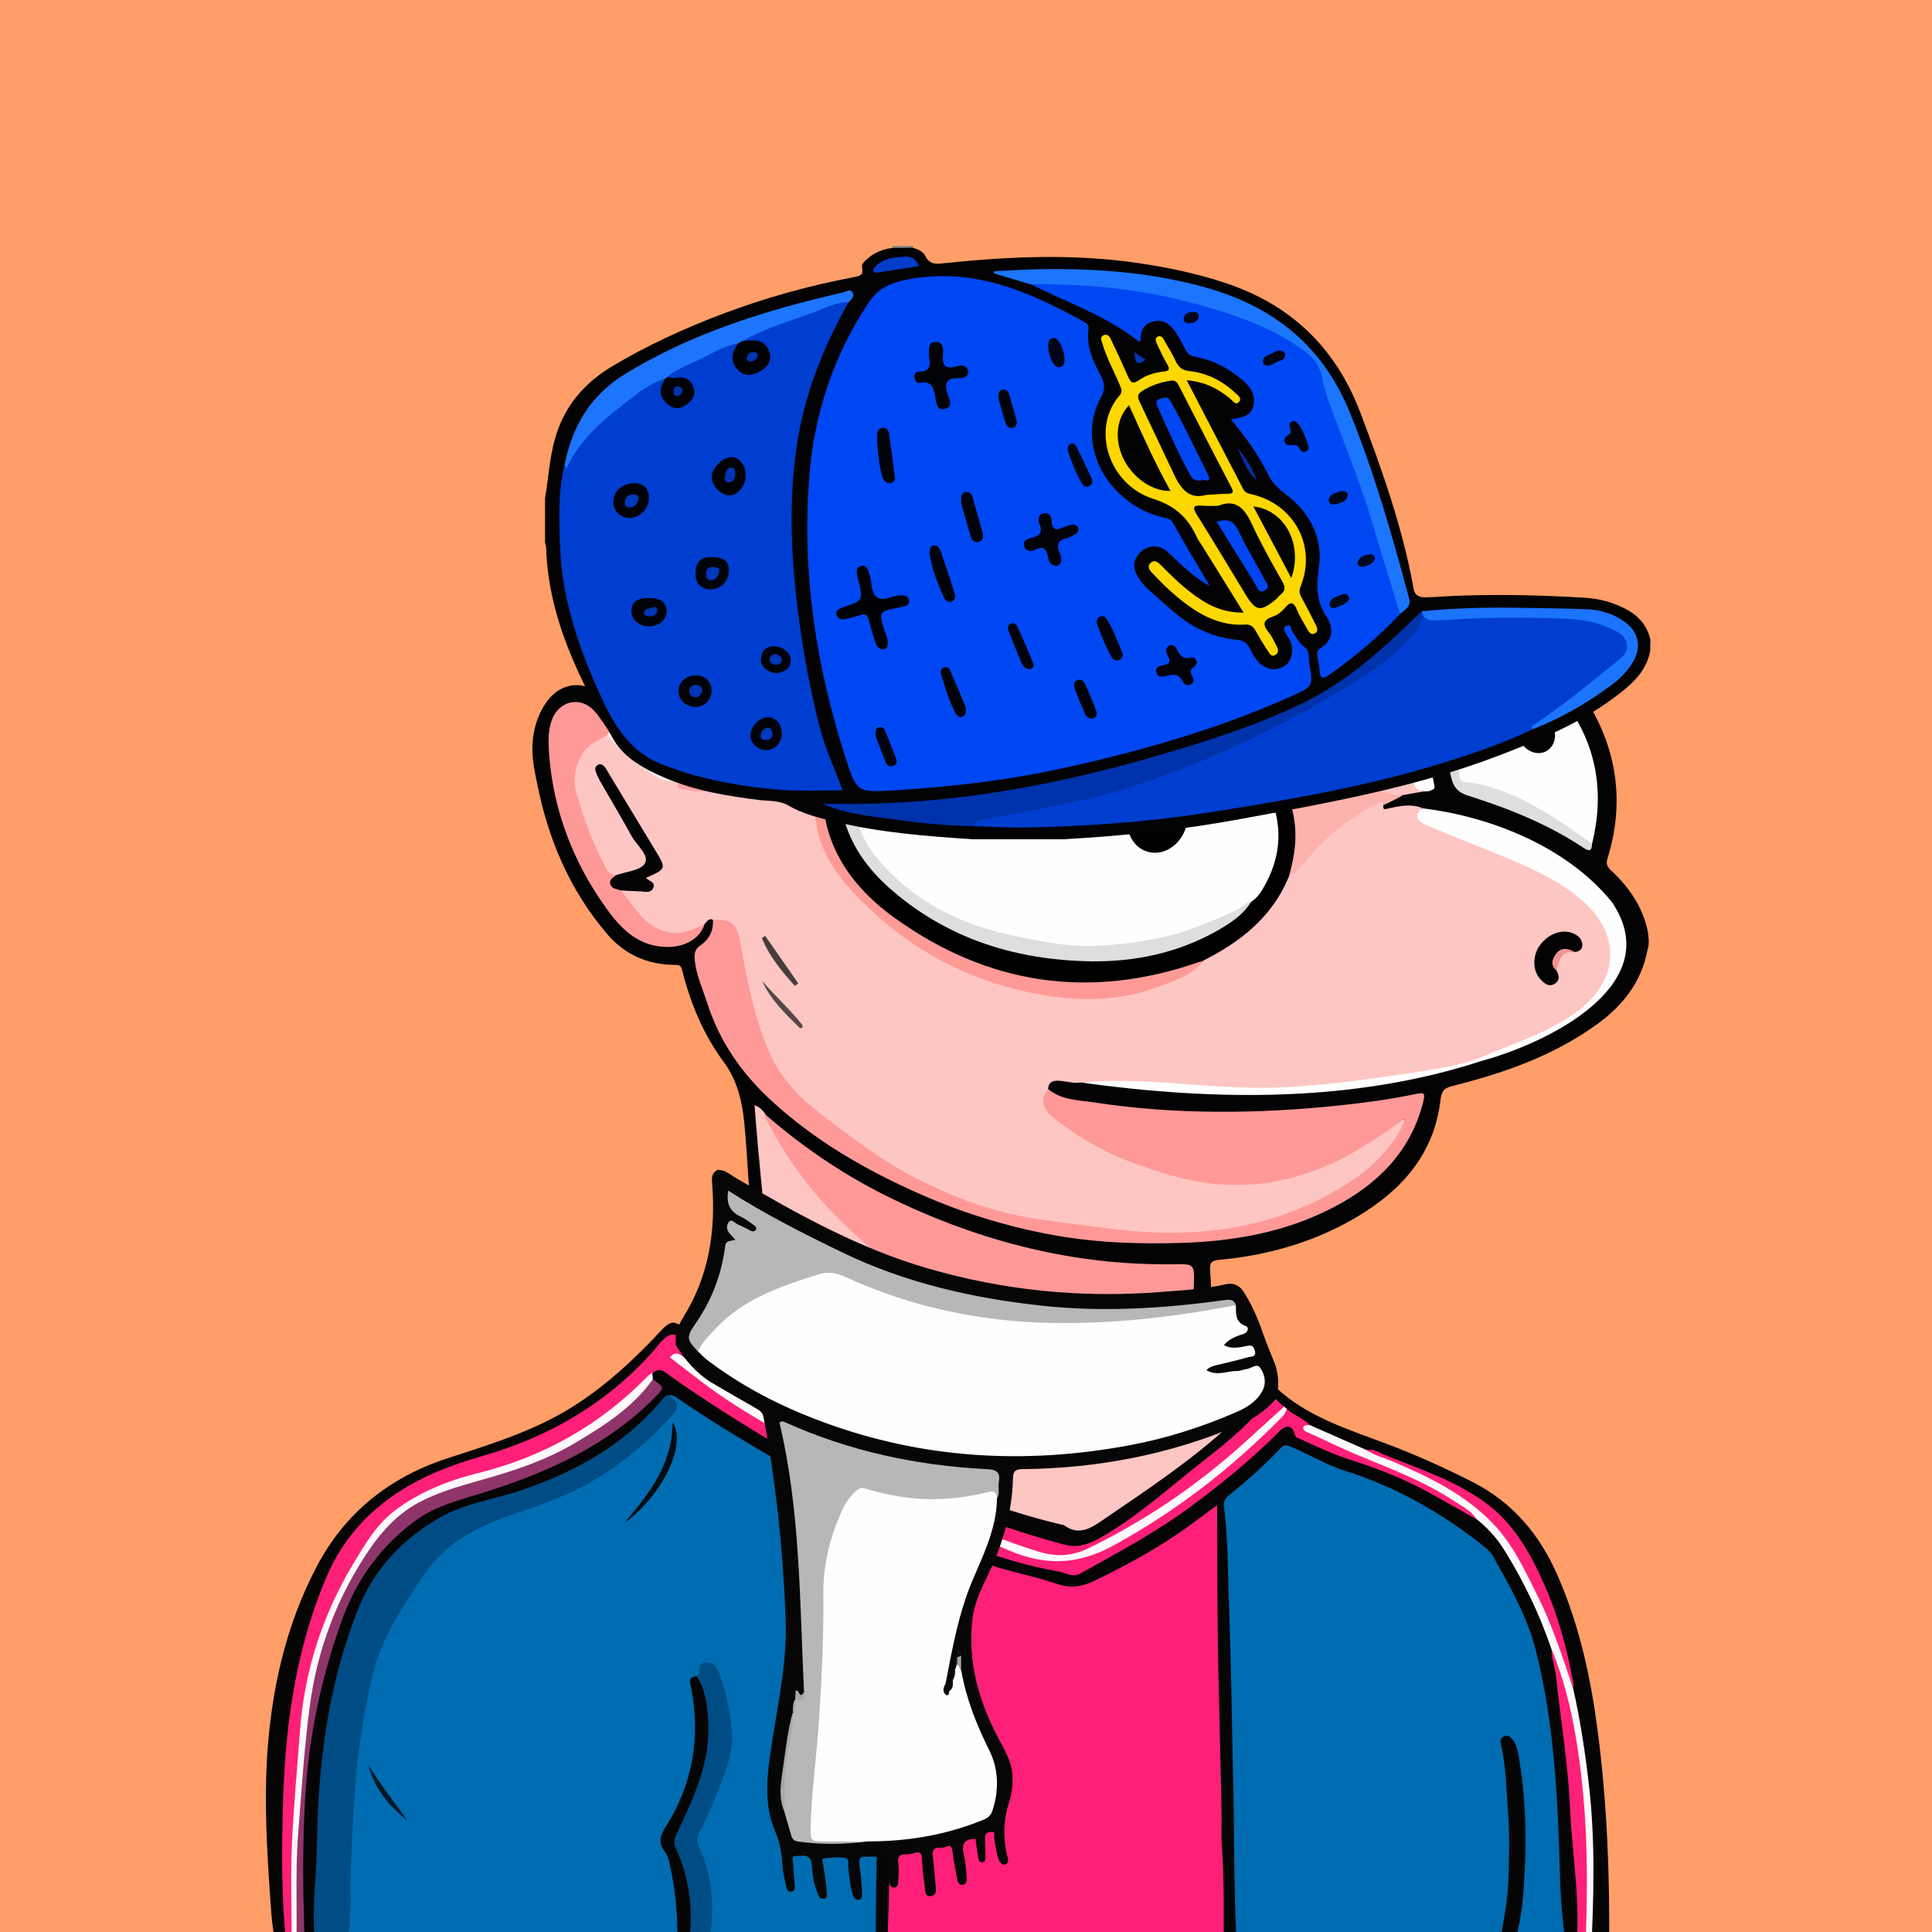 <svg width="872" height="872" viewBox="0 0 872 872" fill="none" xmlns="http://www.w3.org/2000/svg" xmlns:xlink="http://www.w3.org/1999/xlink">
<g id="alpaca">
<g id="background"><rect width="872" height="872" fill="#FF9E68"/></g>
<svg width="872px" height="872px" viewBox="0 0 872 872" version="1.1" xmlns="http://www.w3.org/2000/svg" xmlns:xlink="http://www.w3.org/1999/xlink">
    <title>mask</title>
    <g id="mask" stroke="none" stroke-width="1" fill="none" fill-rule="evenodd">
        <path d="M672.665,881.5 C623.065,881.5 573.465,881.5 523.865,881.5 C524.265,876 525.165,870.4 523.365,865 C522.565,862.4 522.065,859.4 518.365,859.3 C515.365,859.9 516.365,862.3 516.265,864.1 C516.065,870 516.765,876 513.865,881.5 C449.565,881.5 385.365,881.5 321.065,881.5 C319.265,878.8 320.465,875.9 320.865,873.3 C322.065,865.3 320.965,857.4 319.565,849.6 C318.865,845.8 319.265,842.5 320.765,839 C327.965,822.4 330.465,804.9 328.965,786.9 C328.565,782.1 328.765,777.3 327.765,772.5 C327.065,768.9 325.765,765.5 324.265,762.2 C322.765,759 320.565,757.6 317.165,758.4 C314.465,758.1 313.265,755.6 311.165,754.4 C308.665,752.8 306.565,752.5 305.865,756.2 C305.065,758.5 306.165,760.5 307.065,762.4 C312.165,773.8 316.165,785.6 316.765,798.2 C316.765,806.1 313.565,813.1 310.565,820.1 C306.265,830.1 300.765,839.4 293.665,847.6 C292.565,848.9 290.965,850.1 290.965,852.4 C293.265,852.8 295.165,851.9 297.165,851.2 C298.465,850.7 299.865,849.5 301.065,851.5 C303.465,861.7 303.665,871.8 299.065,881.6 C252.465,881.6 205.865,881.6 159.265,881.6 C161.365,878.1 160.865,874.6 159.465,870.9 C155.565,860 152.765,848.7 153.065,837.2 C153.465,820.4 156.265,803.8 162.265,787.9 C169.265,769.5 182.465,757.7 200.565,751.1 C214.665,746 229.065,741.8 243.965,739.8 C245.765,739.6 248.865,739.9 248.965,737.6 C249.165,734.9 245.865,735.2 243.965,734.6 C236.665,732.6 229.165,732.3 221.765,732.1 C206.665,731.6 191.565,732 176.465,734.1 C170.265,735 169.165,733.2 171.165,727 C177.265,708.5 191.165,697.8 208.365,691.2 C225.265,684.8 242.865,681.8 261.265,684 C269.365,685 277.465,685.4 285.465,686.9 C289.465,687.6 292.965,687 296.065,684.1 C312.665,668.9 325.365,651 333.665,630.1 C336.265,623.5 338.165,616.5 339.765,609.5 C340.265,607.6 339.765,604.5 343.365,604.7 C345.665,607 345.365,609.9 345.365,612.7 C345.265,617.6 345.865,622.3 346.965,627 C347.365,628.7 347.765,630.5 349.665,632.3 C349.865,627 350.565,622.5 350.165,617.9 C346.865,586.7 344.465,555.4 341.465,524.1 C340.765,517.2 339.165,510.3 339.665,503.3 C339.765,501.7 339.565,499.6 341.265,498.9 C343.365,498 344.465,500 345.565,501.4 C360.065,532.3 383.065,555.6 410.465,575.1 C420.665,582.4 430.565,589.9 441.265,596.4 C456.865,605.8 474.065,611 491.165,616.3 C504.665,620.5 518.465,623.6 532.465,625.8 C534.365,626.1 536.465,626.2 538.165,627.5 C540.765,632.9 540.665,638.9 542.465,644.8 C543.965,639.7 540.865,634.3 544.365,629.8 C544.965,629.3 545.765,629.3 546.065,630 C548.665,635.3 553.665,637.7 558.565,640.1 C563.965,642.8 569.065,645.7 573.365,649.9 C575.865,652.4 579.465,652.3 582.265,654.1 C583.665,655.3 585.465,656.5 584.765,658.6 C583.965,660.9 581.665,660.7 579.665,661 C575.965,661.4 572.365,662 569.165,663.8 C567.665,664.7 565.865,665.4 565.465,667.7 C567.765,669.2 570.865,667.6 572.865,669.6 C573.165,670.8 572.265,671.4 571.765,672.2 C570.765,673.9 571.665,674.7 573.365,674.8 C574.065,674.9 574.665,674.7 575.365,674.7 C599.465,671.3 621.665,677.4 642.965,688.2 C652.465,693 661.665,698.3 669.565,705.6 C678.465,713.9 685.365,723.5 689.065,735.2 C691.265,742.1 694.765,748.7 695.065,756.2 C696.865,763.9 695.065,772 697.665,779.6 C698.065,787.1 697.165,794.4 694.365,801.4 C693.765,802.1 693.065,802.3 692.265,802.2 C689.965,800.9 689.965,798.3 689.165,796.3 C687.565,791.9 685.665,787.8 682.065,784.6 C679.865,785.3 678.765,783.8 677.565,782.4 C673.965,778 669.765,774.2 665.665,770.3 C662.865,767.6 659.865,766.6 656.365,769.5 C651.465,773.6 650.165,776.8 652.765,781 C657.565,788.6 661.465,796.7 666.165,804.4 C672.065,814 674.365,824.6 675.965,835.6 C677.865,849.1 676.265,862.4 674.965,875.8 C674.765,877.8 674.365,879.9 672.665,881.5 Z" id="origin" fill="#FEC6C3" fill-rule="nonzero"></path>
        <path d="M418.965,148.2 C448.565,151 474.165,164 498.665,179.5 C526.265,196.9 553.865,214.1 580.765,232.5 C602.365,247.2 623.665,262.2 645.965,275.7 C651.665,279.1 657.965,281.5 663.065,285.9 C663.965,286.6 664.865,286.5 665.865,286.5 C690.265,286.9 706.965,299.8 718.465,320.2 C730.465,341.5 732.765,364.1 725.565,387.4 C724.765,390 725.365,391.2 727.165,392.9 C735.365,400.5 741.465,409.4 743.765,420.6 C744.165,423.4 744.465,426.1 743.565,428.8 C740.865,443.3 732.365,454 720.665,462.4 C701.165,476.5 678.865,484.3 655.765,490.1 C652.065,491 650.665,492.2 650.165,496.4 C647.365,520.9 632.565,537.3 612.365,549.3 C593.265,560.6 572.365,566.6 550.365,568.6 C546.965,568.9 545.865,569.9 546.165,573.5 C546.565,578.1 546.765,582.8 546.265,587.4 C544.865,600.9 552.465,610.6 560.165,619.8 C569.765,631.3 580.665,641.6 590.365,653 C595.265,658.8 601.665,658.8 607.865,659.4 C653.465,663.7 691.365,699.7 701.465,742.9 C705.365,759.6 705.965,776.5 702.965,793.3 C701.665,800.7 704.865,807 706.065,813.7 C709.765,834.7 712.765,855.7 713.165,877 C713.165,878.5 713.465,880 712.465,881.3 C709.465,881.3 706.465,881.3 703.465,881.3 C702.265,880 701.965,878.4 701.965,876.7 C702.165,859.1 700.865,841.6 700.065,824 C699.465,821.3 701.865,817.5 697.265,816.2 C694.565,818.9 694.165,822.3 693.865,825.8 C692.465,840.2 692.065,854.7 689.665,868.9 C688.965,873.2 689.465,878 685.465,881.2 C683.465,881.2 681.465,881.2 679.465,881.2 C678.365,879.9 678.265,878.5 678.665,877 C680.565,870.1 680.865,862.9 681.565,855.8 C682.765,845.3 682.065,834.9 682.065,824.4 C681.965,813.3 681.165,802.2 680.165,791.1 C679.865,787.8 679.665,784.5 682.465,782 C686.965,787.7 690.465,794 691.665,801.3 C692.065,801.7 692.065,802.7 692.365,802.6 C692.865,802.5 692.965,801.7 693.365,801.3 C695.165,794.1 696.565,786.9 696.365,779.4 C695.765,775 695.365,770.6 695.565,766.2 C695.465,764 695.565,761.8 695.165,759.7 C694.565,756.9 694.665,756.6 694.165,755.1 C692.665,745.9 691.065,740.1 688.465,733.1 C674.765,697.1 648.665,676.1 610.665,669.8 C599.565,668 588.465,669.2 577.465,670.1 C575.865,670.2 574.165,670.9 572.665,669.6 C570.165,669.6 567.765,669.7 565.265,669.7 C564.365,669.7 563.165,669.8 562.765,668.7 C562.265,667.4 563.065,666.5 563.965,665.7 C568.265,661.7 573.565,660.1 579.165,659.5 C580.965,659.3 582.665,659.1 584.765,658.9 C584.265,656.7 582.765,655.7 581.465,654.5 C570.865,646.3 562.965,635.5 553.665,626 C551.865,624.1 550.365,621.9 548.065,620.4 C546.165,623.4 547.065,627 544.865,629.5 C542.965,635.7 545.165,642.2 542.865,648.6 C539.565,642 538.965,634.7 537.565,627.5 C536.865,626.5 536.465,625.4 536.465,624.2 C536.565,612.9 535.665,601.6 537.065,590.3 C537.665,585.5 537.165,580.7 537.465,575.8 C537.665,572.5 536.365,571.5 533.065,571.7 C518.865,572.4 504.865,570.9 490.865,569.2 C468.765,566.5 447.565,560.5 426.765,552.6 C401.265,542.9 377.565,529.9 355.965,513.2 C351.865,510 347.765,506.9 345.065,502.3 C344.065,501 343.065,499.8 340.565,498.8 C343.965,544.8 350.565,590.1 350.965,635.8 C346.165,631.1 344.765,625.3 344.465,619.2 C344.165,614.2 343.565,609.3 343.165,604.4 C340.965,602 342.265,598.8 341.365,596.1 C340.965,591.9 340.465,587.8 340.465,585.7 C322.665,620.6 292.665,644.8 257.465,663.3 C262.465,664 268.065,665.2 273.665,666.6 C279.365,668.3 283.965,671.9 288.765,675.2 C290.065,676.1 291.865,677.3 291.065,679.1 C290.165,680.9 288.165,680.3 286.565,679.8 C281.065,677.9 275.265,676.9 269.665,675.6 C245.265,669.7 221.565,672.1 199.065,682.7 C181.265,691.2 168.765,705.2 162.365,724.2 C160.265,731.1 159.765,739.6 160.965,749 C163.765,747 166.265,744.5 169.665,743.5 C174.365,744.5 175.265,746.3 172.765,750.2 C169.765,754.8 166.065,758.9 163.065,763.4 C153.765,777.5 149.965,793.3 147.765,809.8 C144.765,832 149.665,853 157.165,873.6 C158.065,876 159.965,878.3 158.465,881.1 C155.465,881.1 152.465,881.1 149.465,881.1 C145.165,877.6 144.465,872.3 142.965,867.5 C139.765,857.7 138.365,847.5 138.065,837.2 C138.365,827.9 137.465,818.5 138.565,809.2 C140.265,801 140.865,792.6 143.465,784.5 C145.165,779.1 146.865,773.7 149.665,768.8 C152.465,764 152.565,759.7 151.665,754.3 C147.665,732.2 154.365,712.8 168.765,695.8 C181.865,680.4 198.765,671.3 218.065,666.7 C253.265,658.3 283.365,641.3 308.465,615.4 C316.265,607.3 323.265,598.5 329.665,589.1 C338.665,575.8 340.965,561.5 339.065,545.9 C337.665,534.5 337.365,523 336.365,511.6 C335.465,500 333.865,488.9 326.365,478.9 C317.365,466.7 311.565,452.6 307.865,437.8 C307.365,435.6 306.365,435.5 304.465,435.5 C292.365,435.4 282.065,430.9 274.165,421.7 C257.165,401.9 247.365,378.7 242.365,353.3 C241.165,347.4 239.965,341.6 240.365,335.5 C240.765,329.4 242.365,323.7 245.565,318.5 C251.965,308 262.965,306.3 272.265,314.1 C272.965,314.7 273.765,315.4 274.665,316.3 C281.565,304.1 288.665,292.3 297.565,281.8 C299.365,279.6 297.465,278.8 296.365,277.9 C289.565,272.2 282.465,267 276.065,261 C267.665,253 258.265,245.9 251.865,236 C245.065,225.5 248.065,212.8 258.465,205.6 C268.165,198.9 279.065,197.6 290.365,198.5 C317.265,200.5 340.865,211.3 362.165,227.3 C364.265,228.9 365.665,228.3 367.465,227.2 C381.165,219.3 395.365,212.5 410.765,207.3 C408.265,203.9 404.965,202 402.065,199.7 C395.965,194.9 391.065,189.1 388.265,181.7 C381.765,164.7 390.565,150.4 408.765,148.4 C409.965,148.3 411.065,148.1 412.265,148 C415.765,148.1 414.765,148.1 418.965,148.2 Z" id="origin" fill="#030303" fill-rule="nonzero"></path>
        <path d="M342.165,595.7 C342.665,600.1 342.665,601.1 343.065,604.8 C340.065,610.8 339.365,617.4 337.365,623.7 C329.465,648.8 314.665,669.1 295.565,686.7 C292.465,689.5 288.665,689.2 285.165,688.5 C271.965,685.7 258.565,684.1 245.265,685 C222.465,686.5 200.765,691.9 183.665,708.8 C177.665,714.7 174.365,722 171.765,729.8 C170.865,732.4 170.965,733.8 174.665,733.2 C191.765,730.4 209.065,730.1 226.265,730.9 C233.565,731.2 241.165,731.5 248.265,734.3 C249.665,734.9 252.065,734.7 251.765,737 C251.565,739 250.365,740.5 247.865,740.8 C237.965,741.9 228.265,743.9 218.765,746.7 C203.065,751.4 187.465,756 175.565,768.7 C166.165,778.8 162.265,791.1 158.865,803.8 C155.965,814.4 154.765,825.3 154.565,836.2 C154.265,849.2 157.465,861.8 162.065,874 C163.465,877.7 163.565,880.3 159.365,881.7 C159.065,881.7 158.665,881.7 158.365,881.7 C153.465,868.9 149.065,855.9 147.165,842.2 C142.665,810 147.965,780.2 168.565,754 C169.565,752.7 170.665,751.4 171.665,750.1 C174.365,746.9 173.965,745.1 169.465,744.9 C163.665,743.6 161.365,741.3 162.365,736 C163.065,731.9 159.565,728.5 161.265,724.6 C164.665,712.4 171.665,702.3 181.065,694.1 C202.065,675.6 227.265,670.2 254.465,672.4 C266.065,673.3 277.465,675.6 288.365,679.9 C289.065,680.2 289.965,680.1 290.965,679.7 C285.565,675 279.965,670.8 273.265,668.2 C271.665,665.7 273.565,664.7 275.165,663.5 C281.265,658.6 287.965,654.7 294.165,649.9 C307.465,639.8 316.965,626.4 325.965,612.6 C328.765,608.3 330.765,603.5 336.265,601.6 C337.565,601.2 337.965,599.7 338.765,598.6 C339.465,597 339.965,595.1 342.165,595.7 Z" id="origin" fill="#FEB2AD" fill-rule="nonzero"></path>
        <path d="M682.665,782.2 C680.465,783.3 681.665,785.1 681.765,786.6 C683.065,821.3 688.165,845.4 677.765,881.5 C676.065,881.5 674.465,881.5 672.765,881.5 C680.465,843.2 673.965,812.7 651.265,781 C645.365,775.7 659.265,760.1 665.965,768.4 C669.865,770.9 678.865,784.4 682.665,782.2 Z" id="origin" fill="#FEB2AD" fill-rule="nonzero"></path>
        <path d="M300.165,850.6 C297.665,853.2 294.265,853.4 291.065,854.1 C290.165,854.3 288.965,854.2 288.365,853.2 C287.765,852.1 288.665,851.4 289.265,850.6 C292.265,846.9 295.665,843.3 298.365,839.3 C306.865,826.8 313.665,813.6 315.865,798.5 C315.365,794.1 316.165,789.6 315.665,785.2 C314.665,776.6 311.765,768.8 307.365,761.4 C306.265,759.6 304.765,757.9 305.065,755.5 C305.565,750.9 307.265,749.8 310.865,752.4 C312.865,753.8 314.465,755.8 316.265,757.5 C321.065,760.9 322.665,766.3 324.165,771.5 C328.865,787.7 325.865,803.5 320.265,818.9 C318.365,824.2 315.965,829.4 312.765,834.1 C310.765,837 310.865,839.8 311.765,843.1 C314.765,854.5 313.865,865.8 311.065,877.1 C310.565,878.9 309.865,880.6 308.065,881.5 C305.365,881.5 302.765,881.5 300.065,881.5 C302.065,872.1 303.265,862.7 302.765,853.1 C302.765,851.1 302.665,849.7 300.165,850.6 Z" id="origin" fill="#030303" fill-rule="nonzero"></path>
        <path d="M308.065,881.5 C312.665,868 314.465,854.4 309.365,840.6 C308.465,838.2 309.565,836.8 310.665,835.2 C319.865,820.3 324.965,804.3 324.965,786.7 C324.965,776.1 322.165,766.4 316.365,757.6 C321.265,754.5 323.465,757 325.665,761.4 C328.565,767.4 329.365,773.6 330.165,780 C332.265,796.9 329.965,813.3 326.065,829.6 C325.865,830.2 325.865,831 325.565,831.5 C318.265,841.9 321.765,853.2 322.865,864.3 C323.465,870 321.865,875.8 321.065,881.5 C316.765,881.5 312.465,881.5 308.065,881.5 Z" id="origin" fill="#FE9A96" fill-rule="nonzero"></path>
        <path d="M685.665,881.5 C688.965,871.5 689.765,861.1 690.665,850.7 C691.465,841.8 691.965,832.9 692.865,824 C693.265,820.3 693.765,817.9 696.665,815.1 C696.765,815 697.565,814.1 697.665,814.1 C697.665,814.1 697.665,814.1 697.765,814.3 C700.065,817.6 700.665,820.1 700.365,825.1 C697.865,841.3 700.565,857.6 700.165,873.9 C700.065,876.5 700.565,879.3 698.665,881.5 C694.365,881.5 690.065,881.5 685.665,881.5 Z" id="origin" fill="#FEC6C3" fill-rule="nonzero"></path>
        <path d="M698.665,881.5 C699.765,861.9 698.865,838.2 699.965,818.3 C704.465,838.2 703.565,860.8 703.665,881.5 C701.965,881.5 700.365,881.5 698.665,881.5 Z" id="origin" fill="#FDFCFB" fill-rule="nonzero"></path>
        <path d="M513.865,881.5 C514.565,874.5 514.865,867.4 514.765,860.3 C514.765,859.2 514.065,857.9 515.365,857.1 C516.965,856.2 517.465,858.3 518.665,858.5 C519.465,858.6 520.265,859 520.765,859.6 C524.865,864 525.365,876.3 521.765,881.4 C519.165,881.5 516.565,881.5 513.865,881.5 Z" id="origin" fill="#030303" fill-rule="nonzero"></path>
        <path d="M300.165,850.6 C300.865,849.1 301.765,847.8 303.765,846.5 C305.165,858.7 304.765,870.3 300.065,881.4 C299.765,881.4 299.365,881.4 299.065,881.4 C301.165,871.3 302.165,861 300.165,850.6 Z" id="origin" fill="#F9F4F3" fill-rule="nonzero"></path>
        <path d="M677.665,881.5 C680.665,863 682.165,844.4 682.865,825.7 C682.865,836.1 682.865,846.5 682.865,856.9 C683.165,865.3 680.765,873.3 679.665,881.6 C679.065,881.5 678.365,881.5 677.665,881.5 Z" id="origin" fill="#F9C1BD" fill-rule="nonzero"></path>
        <path d="M521.865,881.5 C523.265,873.5 524.365,865.6 518.765,858.6 C521.665,856.8 522.865,859.6 523.365,861.1 C525.565,867.8 527.865,874.6 523.865,881.6 C523.165,881.5 522.565,881.5 521.865,881.5 Z" id="origin" fill="#F9F5F5" fill-rule="nonzero"></path>
        <path d="M345.065,502.7 C362.765,518.2 382.165,531.2 403.365,541.4 C443.365,560.6 485.365,571.3 529.965,570.6 C538.765,570.5 539.165,570.4 538.865,579.5 C538.265,595.6 537.265,611.7 537.665,627.8 C524.165,626.4 510.965,623.4 497.865,619.7 C479.965,614.6 462.065,609.4 445.665,600.5 C428.865,591.4 413.765,579.6 398.765,568 C376.365,550.6 357.965,529.7 345.265,504.1 C345.065,503.7 345.165,503.1 345.065,502.7 Z" id="origin" fill="#FE9997" fill-rule="nonzero"></path>
        <path d="M517.765,762.3 C519.765,766.1 519.765,770.1 520.165,773.7 C520.865,779.3 521.265,784.9 521.665,790.5 C522.965,806.5 523.165,822.7 522.865,838.8 C522.865,839.3 522.965,839.8 522.865,840.3 C521.965,843.7 522.265,848.7 517.865,849 C514.165,849.2 514.265,844.4 513.465,841.5 C508.865,825.6 503.165,810.1 497.065,794.7 C492.665,783.7 487.265,773.3 481.165,763.2 C476.565,755.6 468.765,752.4 460.965,749.6 C447.365,744.8 433.665,739.8 419.365,738.2 C409.265,737.1 399.065,735.9 388.665,737.3 C379.365,738.6 369.865,739 360.465,739.6 C354.365,739.9 348.265,741.1 342.165,740.8 C334.265,740.4 327.365,737.5 320.865,733.4 C320.365,733.1 320.265,732.3 320.065,731.7 C320.365,729.1 322.665,729 324.465,728.3 C348.865,719.2 373.865,712.4 399.765,709 C428.265,705.3 456.065,707.9 483.565,716.5 C501.565,722.1 508.865,735.2 511.265,752.4 C511.865,756.9 512.865,760.7 517.765,762.3 Z" id="origin" fill="#FEB2AD" fill-rule="nonzero"></path>
        <path d="M517.765,762.3 C513.565,763.6 511.365,761.7 510.665,757.7 C509.565,750.7 508.365,743.8 505.665,737 C502.165,728.1 495.865,722.7 487.265,719.4 C472.565,713.7 457.365,710.9 441.765,709.5 C401.565,705.9 363.765,715.8 326.365,729 C324.165,729.8 322.065,730.7 319.965,731.6 C318.865,731.5 317.365,731.8 317.065,730.3 C316.665,728.7 318.165,728 319.265,727.5 C325.165,724.6 331.065,721.8 337.065,719 C340.665,717.1 341.465,717 343.665,715.9 C361.365,708.8 379.765,705 398.565,702.7 C403.865,702.1 409.065,701.2 414.365,700.9 C434.065,699.9 453.765,700.4 473.165,704.4 C479.965,705.8 486.665,707.6 493.265,709.6 C495.365,710.3 497.365,711.1 498.665,712.9 C506.565,717.3 509.965,725.1 513.465,732.8 C518.465,741.5 520.065,750.8 518.965,760.6 C518.565,761.1 518.165,761.7 517.765,762.3 Z" id="origin" fill="#030303" fill-rule="nonzero"></path>
        <path d="M572.665,669.8 C612.865,662.8 647.665,672.4 674.265,704.6 C685.165,717.8 691.265,733.8 694.565,750.7 C694.865,752.3 696.665,777.1 695.665,779.1 C694.665,779.1 695.665,768.1 693.765,755.6 C689.565,736.5 683.165,718.8 667.465,705.7 C646.865,688.6 623.365,678.7 596.765,675.5 C589.365,674.6 582.265,674.8 575.065,676.1 C572.765,676.5 570.465,677.1 569.565,674.6 C568.665,672.1 570.865,670.9 572.665,669.8 Z" id="origin" fill="#FEFEFD" fill-rule="nonzero"></path>
        <path d="M611.665,706.8 C624.665,713.1 637.665,725.8 618.665,721 C589.365,705.7 554.065,718.3 526.765,732.6 C515.065,712.6 592.465,695.2 611.665,706.8 Z" id="origin" fill="#030303" fill-rule="nonzero"></path>
        <path d="M526.765,732.6 C529.665,731.1 531.665,729.1 534.765,727.6 C545.965,723.1 557.165,718.5 569.265,716.4 C586.565,713.4 603.565,713 619.965,720.6 C621.065,721.2 622.065,721.9 623.165,722.5 C621.965,729.5 621.865,729.4 614.165,727.7 C605.465,725.8 596.765,723.7 587.765,723.6 C574.165,723.5 561.365,727.8 548.465,731.2 C545.065,732.1 541.665,732.7 538.365,733.9 C534.265,735.4 530.265,736.3 526.765,732.6 Z" id="origin" fill="#FEB2AD" fill-rule="nonzero"></path>
        <path d="M498.765,712.8 C452.365,696.3 405.865,699.2 359.365,711.9 C353.965,713.4 348.565,715.1 343.165,716.7 C342.165,717.2 341.065,717.6 341.165,715.8 C357.065,707.3 374.765,705 392.165,702 C402.065,700.3 412.265,698.7 422.165,699 C446.265,699.6 470.465,700.1 493.565,708.5 C495.865,709.3 498.665,709.4 498.765,712.8 Z" id="origin" fill="#FBFAFA" fill-rule="nonzero"></path>
        <path d="M544.965,629.7 C544.965,625.7 545.865,621.9 547.565,617.7 C558.965,630.2 570.265,642.4 581.465,654.6 C576.665,653 575.465,652.4 569.665,650 C561.465,645.5 545.665,633.4 544.965,629.7 Z" id="origin" fill="#FD9996" fill-rule="nonzero"></path>
        <path d="M611.665,706.8 C585.265,701.1 557.665,706.6 533.865,718.8 C551.865,704 593.865,694.3 611.665,706.8 Z" id="origin" fill="#F8F6F6" fill-rule="nonzero"></path>
        <path d="M390.065,600.7 C402.465,612.6 415.765,623.4 431.065,631.6 C431.965,632.1 432.865,632.5 432.965,633.7 C431.965,634 431.065,634 430.065,633.5 C414.965,626.3 401.565,616.8 390.265,604.6 C389.665,603.9 389.265,602.9 388.765,602.1 C388.465,600.8 389.065,600.5 390.065,600.7 Z" id="origin" fill="#2F2322" fill-rule="nonzero"></path>
        <path d="M305.065,755.6 C314.365,768.5 319.365,782.5 315.965,798.6 C315.265,794.1 314.765,789.6 313.765,785.1 C312.065,777.7 309.265,770.7 306.365,763.7 C305.265,761.3 302.665,758.7 305.065,755.6 Z" id="origin" fill="#F8F2F2" fill-rule="nonzero"></path>
        <path d="M182.065,716.4 C189.465,707 199.165,701.6 211.165,700.7 C211.765,701.8 210.865,702 210.165,702.4 C199.465,704.4 190.365,709.3 183.165,717.6 C182.265,717.8 181.765,717.5 182.065,716.4 Z" id="origin" fill="#55403F" fill-rule="nonzero"></path>
        <path d="M475.165,621.6 C484.165,623.2 493.365,623.6 501.965,627.3 C492.765,626.7 483.765,625.1 475.165,621.6 Z" id="origin" fill="#705453" fill-rule="nonzero"></path>
        <path d="M189.565,845 C185.265,842.2 181.665,838.8 179.565,834 C183.665,836.9 187.065,840.6 189.565,845 Z" id="origin" fill="#826261" fill-rule="nonzero"></path>
        <path d="M526.665,808.7 C526.265,801.2 526.265,793.7 524.165,786.4 C524.265,804.3 527.065,850.1 526.665,808.7 Z" id="origin" fill="#916D6B" fill-rule="nonzero"></path>
        <path d="M266.065,848.3 C256.765,856.9 271.065,849.6 272.865,843.4 C269.465,844.4 267.765,846.5 266.065,848.3 Z" id="origin" fill="#7B5D5B" fill-rule="nonzero"></path>
        <path d="M321.765,415.1 C319.765,414.3 319.165,416 318.065,417 C312.865,422.4 304.165,424.1 296.965,420.6 C288.965,416.7 283.565,410.1 279.765,402.2 C282.465,399.7 285.665,401 288.765,401.1 C291.065,401.2 293.765,401.7 291.665,397.9 C290.165,395.3 292.365,394.8 293.865,393.9 C297.965,391.5 298.365,390.5 295.865,386.5 C288.265,374 280.365,361.7 273.165,349 C272.765,348.3 272.365,347.5 271.165,347.7 C270.365,349.8 271.765,351.5 272.665,353.1 C278.165,363.6 284.465,373.5 290.465,383.7 C293.965,389.5 293.565,390.7 287.265,393.2 C284.165,394.4 281.165,395.8 277.765,396 C274.765,396 273.465,393.8 272.165,391.6 C265.565,380.2 261.165,367.8 258.265,355 C256.065,345.4 262.865,335.4 273.465,331.3 C275.865,331.2 276.765,333.2 278.065,334.6 C284.665,341.8 292.365,347.6 301.365,351.5 C302.265,351.9 303.165,352.4 304.165,352 C305.165,352.3 306.165,352.6 307.165,353 C307.165,353.7 306.765,354.2 306.265,354.6 C314.865,355.3 323.565,357.9 331.965,353.7 C333.665,351 331.265,350.9 329.865,350.7 C327.165,350.2 324.265,349.9 321.565,349.7 C305.165,348.7 292.165,341.7 283.065,327.9 C282.565,326.2 283.565,325 284.365,323.8 C294.265,309 313.465,305.5 328.065,315.8 C329.965,317.1 331.565,319.1 334.165,317.6 C335.265,317.6 336.065,319.5 337.165,318.5 C337.665,318.1 337.365,316.6 337.165,315.7 C336.865,314.4 336.465,313.2 336.065,311.9 C335.565,307.1 334.365,302.4 332.265,298 C327.065,287 320.865,276.6 312.065,267.9 C298.965,254.9 285.965,241.8 272.865,228.7 C269.265,225.1 266.665,221 266.065,215.8 C267.165,214.1 268.865,213.6 270.665,213.1 C284.365,209.1 297.765,209.5 310.865,215.6 C312.565,216.4 315.065,216.8 315.065,219.2 C315.065,221.6 312.465,221.9 310.865,222.8 C310.265,223.1 309.665,223.4 309.265,224 C307.765,225.3 304.965,225.9 306.165,228.8 C307.165,231.2 309.565,231.2 311.765,231.2 C318.065,231.2 323.665,228.7 328.965,225.6 C331.165,227 333.265,228.6 335.665,229.8 C340.565,232.3 340.565,234.3 335.865,237.4 C335.165,237.8 334.265,237.9 334.065,238.9 C331.165,240 328.165,241.1 325.265,242.3 C323.565,243 321.765,243.8 322.065,246.1 C322.365,248.4 324.165,248.9 325.965,249.3 C331.165,250.2 335.865,248.7 340.365,246.5 C344.065,244.7 347.465,242.3 350.965,240.1 C357.365,247.7 357.365,247.7 348.065,253 C345.165,254.2 342.265,255.5 339.365,256.7 C337.565,257.5 336.065,258.6 336.465,260.8 C336.865,263.2 338.765,263.9 340.965,263.9 C347.765,264 354.065,261.9 360.365,259.8 C362.565,259.1 364.765,258.5 366.965,257.8 C379.565,263.1 391.365,270 403.465,276.4 C404.265,276.8 405.165,278.3 406.065,276.5 C412.365,280.3 418.865,283.1 427.265,282.6 C407.065,267.6 389.065,251.3 371.165,233.8 C375.665,231.8 380.265,229.7 384.765,227.7 C388.665,234.4 395.865,234.3 401.965,236 C422.065,241.7 440.065,251.7 457.165,263.3 C463.165,267.4 463.965,267.4 469.665,262.7 L469.565,262.8 C470.665,258.8 468.465,255.6 466.865,252.3 C460.465,239.4 451.265,228.4 442.465,217.1 C434.065,206.3 425.865,195.4 417.965,184.3 C413.965,178.7 409.765,173.4 405.465,168.1 C404.165,166.5 402.465,165.6 400.565,164.9 C399.365,164.5 397.665,163.9 399.565,162.2 C408.865,158.9 418.365,159.7 427.865,161 C431.965,161.6 436.065,161.9 439.865,163.7 C441.665,164.5 443.765,165.2 442.765,168 C441.265,169.7 437.865,170.4 439.365,173.6 C440.765,176.4 443.565,176.3 446.265,176 C450.765,175.5 454.565,173.2 458.765,171.8 C460.565,174.9 463.765,175.8 466.765,177 C469.065,177.9 470.865,179 469.765,182 C466.065,183.4 462.365,184.7 458.665,186.2 C456.565,187.1 453.865,187.9 454.865,191 C455.665,193.8 458.365,193.8 460.665,193.5 C469.665,192.4 478.165,189.9 485.765,185 C487.165,187 488.565,188.9 491.065,189.8 C494.565,191.1 494.365,193.2 492.265,195.8 C490.865,197.6 488.565,198.6 487.865,201 C483.965,204 478.965,204.5 474.765,206.7 C472.265,208 467.965,208.4 469.465,212.4 C470.865,216.2 474.665,214.3 477.365,213.6 C488.065,211.1 497.265,205.5 505.865,198.8 C510.665,205.2 518.065,208.4 524.265,213.1 C550.565,232.9 578.965,249.7 606.965,267 C618.265,274 629.065,281.9 640.465,288.7 C643.165,290.3 644.065,292.4 643.265,295.4 C639.665,309.7 639.165,324.3 638.265,338.9 C637.965,343.2 639.065,347.5 639.165,351.8 C639.265,355.4 642.965,355 644.765,356.8 C640.865,357.5 636.965,358.2 633.065,358.9 C629.165,360.4 625.565,359.2 621.965,357.7 C608.865,352.2 595.065,349.5 581.065,347.6 C579.365,347.4 577.765,347.6 576.065,347.5 C574.465,347.3 573.465,346.1 572.565,344.9 C551.765,316.2 522.465,302.3 488.465,296.3 C468.165,292.7 448.065,293.3 428.165,298.7 C401.965,305.9 380.965,319.3 372.965,347.2 C365.465,365.7 369.565,381.9 382.065,396.8 C394.265,411.2 408.365,423.3 424.965,432.1 C441.865,441.1 460.065,446.2 479.065,448.6 C499.065,451 517.765,447.5 535.465,437.9 C537.665,436.7 539.865,435.5 541.365,433.4 C542.965,431.6 545.065,430.7 547.165,429.6 C561.365,422.2 572.665,411.8 579.465,397 C579.765,396.2 580.265,395.5 580.865,394.9 C588.665,387.9 594.665,379.2 603.165,372.8 C608.665,368.6 614.265,364.8 620.365,361.9 C621.865,361.2 626.565,359.9 624.665,363 C624.665,363.3 624.465,362.8 624.365,363.6 C624.065,365.9 625.465,365.1 626.665,364.9 C631.565,363.8 636.665,362.7 641.665,364.6 C640.365,368.5 642.565,370.5 645.765,371.9 C652.365,374.7 659.165,376.9 665.765,379.6 C678.865,384.9 691.865,390.4 704.165,397.5 C711.165,401.6 716.965,407.2 722.065,413.3 C730.365,423.1 729.465,440.3 720.665,449.7 C713.165,457.8 703.665,462.9 693.865,467.6 C684.965,471.8 675.965,475.6 666.665,478.7 C662.565,479.9 658.565,481.5 654.365,482.4 C635.765,486.8 616.865,489.4 597.965,491.5 C582.965,493.2 567.865,492.8 552.665,492.4 C539.365,492.1 526.165,491.1 512.965,490.1 C504.565,489.5 496.165,488.6 487.765,488.6 C484.465,489.1 481.265,488 478.065,487.8 C475.165,487.6 473.165,488.4 473.065,491.6 C471.165,497.4 473.365,501.2 478.065,504.8 C499.165,520.9 523.165,529.8 549.165,533 C567.165,535.2 584.565,531.4 601.065,523.6 C610.865,518.9 619.965,513.1 628.865,506.9 C630.265,505.9 631.965,503.7 633.565,505.2 C635.365,506.8 633.665,508.9 632.765,510.6 C627.165,521.8 617.865,529.3 607.765,535.8 C588.365,548.4 566.765,554.4 543.965,557.2 C529.065,559 514.465,556.1 499.765,555.5 C487.065,555 474.665,552.7 462.265,550.4 C435.565,545.5 411.765,534 389.665,518.6 C380.265,512 370.965,505.2 362.465,497.5 C349.465,485.8 342.465,470.7 338.965,453.9 C336.865,443.8 333.665,434 332.465,423.7 C331.965,419.7 329.665,417 325.465,416.3 C324.165,416.2 322.865,416 321.765,415.1 Z" id="origin" fill="#FEC6C3" fill-rule="nonzero"></path>
        <path d="M321.765,415.1 C330.365,414.7 332.665,417 334.165,425.6 C337.065,441.7 340.165,457.9 346.365,473.1 C351.465,485.7 360.565,495.4 371.365,503.5 C384.865,513.7 398.265,524.1 413.465,531.8 C430.365,540.3 447.865,547.1 466.865,550 C478.465,551.8 490.065,553.1 501.765,554.6 C538.465,559.3 573.565,555.3 605.765,535.7 C617.265,528.7 627.165,520 633.265,507.6 C633.565,507.1 633.565,506.4 633.965,505 C624.865,511.3 616.465,517.3 607.265,522.1 C590.165,531.1 572.065,535.7 552.665,534.7 C538.465,534 524.965,529.8 511.765,525 C498.665,520.2 486.465,513.3 475.465,504.5 C470.265,500.4 469.365,495.7 473.165,491.6 C479.065,496.5 486.465,496.5 493.365,497.5 C530.465,503.2 567.565,502.8 604.865,498.9 C616.065,497.7 627.265,496.2 638.365,493.9 C643.265,492.9 643.365,493.2 642.165,498.1 C636.365,520.1 621.665,534.5 602.265,544.7 C580.465,556.2 556.865,560.3 532.565,561 C514.965,561.5 497.165,561 479.865,558.2 C457.565,554.6 435.965,548.1 415.165,538.9 C390.765,528.1 367.765,514.9 347.965,496.6 C334.765,484.4 324.765,470.1 319.265,452.9 C317.165,446.4 314.265,440.2 313.565,433.3 C313.265,430.5 313.665,428.3 315.965,426.8 C320.165,424 322.065,420.1 321.765,415.1 Z" id="origin" fill="#FE9997" fill-rule="nonzero"></path>
        <path d="M668.965,295.9 C685.465,296.7 697.865,305.1 707.165,318 C720.865,337 724.165,358.2 718.565,380.9 C715.765,382.3 714.265,379.8 712.565,378.5 C700.165,369.1 686.965,361.2 671.965,356.6 C668.965,355.7 665.965,354.6 662.765,354.4 C658.765,354.1 657.765,351.9 657.165,348.3 C654.665,332 658.065,316.2 661.565,300.5 C662.565,296.2 664.665,294.6 668.965,295.9 Z" id="origin" fill="#FEFEFE" fill-rule="nonzero"></path>
        <path d="M644.865,357.1 C639.765,357.8 637.965,355.4 637.665,350.4 C636.765,331.6 638.065,313.1 642.365,294.8 C643.065,291.9 641.465,291.1 639.565,289.9 C613.865,273.4 587.965,257.2 562.165,241.1 C544.065,229.8 526.865,216.9 509.265,204.8 C507.265,203.4 505.565,201.9 505.865,199.2 C507.865,196.4 509.665,196.3 512.765,198.4 C554.265,226.3 595.865,254.1 637.365,281.9 C641.265,284.5 644.865,287.4 648.965,289.7 C652.965,291.9 653.365,294.6 652.065,298.8 C647.165,313.8 645.565,329.3 646.065,345 C646.165,348 646.665,351 647.265,353.9 C647.665,356 647.765,356.1 644.865,357.1 Z" id="origin" fill="#FEFEFE" fill-rule="nonzero"></path>
        <path d="M280.165,401.9 C284.365,406.5 287.265,412.1 292.265,416.2 C299.865,422.3 307.565,422.4 315.865,418.1 C316.565,417.7 317.365,417.4 318.065,417 C316.065,423.6 309.065,427.6 300.865,427.4 C287.965,427.2 280.065,419 273.465,409.7 C258.465,388.7 249.565,365.4 247.765,339.5 C247.465,334.5 247.365,329.5 249.165,324.7 C252.465,316.1 262.265,314.1 268.365,321 C270.765,323.7 272.665,326.9 274.765,329.8 C274.565,330.5 274.865,331.4 273.965,331.9 C268.965,334.5 263.965,336.8 261.565,342.6 C259.265,347.9 258.565,352.8 260.265,358.4 C263.565,369.2 267.065,379.9 272.565,389.8 C273.765,392 274.465,395 277.965,394.9 C276.565,398 277.965,400.1 280.165,401.9 Z" id="origin" fill="#FE9997" fill-rule="nonzero"></path>
        <path d="M266.065,217 C279.165,237.7 299.365,251.8 315.265,269.9 C324.965,280.9 332.865,293.1 336.365,307.6 C336.765,309.2 337.565,310.8 335.965,312.1 C331.565,305.7 327.465,299.1 322.265,293.2 C313.165,282.7 302.865,273.6 292.465,264.5 C282.965,256.2 273.065,248.3 263.365,240.3 C257.665,235.6 254.765,229.9 256.065,222.3 C256.665,218.9 257.865,215.9 261.065,214.2 C262.565,215.4 264.565,215.8 266.065,217 Z" id="origin" fill="#FE9997" fill-rule="nonzero"></path>
        <path d="M469.865,262.9 C467.865,268.3 463.365,269.6 458.665,266.2 C448.665,259.2 438.365,252.5 427.365,247.2 C416.265,241.9 404.765,238 392.765,235.1 C388.765,234.2 384.865,233.1 384.865,227.9 C393.865,223.2 403.265,219.5 413.065,217 C417.965,215.8 421.965,219 425.465,222 C434.665,229.7 442.265,239.1 449.965,248.2 C455.565,254.7 461.865,259.9 469.865,262.9 Z" id="origin" fill="#FE9997" fill-rule="nonzero"></path>
        <path d="M398.965,163.3 C405.565,164 408.465,169.5 411.665,174 C426.965,195.2 442.965,215.8 458.665,236.6 C463.365,242.8 467.365,249.5 470.165,256.8 C470.965,258.9 471.965,261.2 469.665,263.1 C469.465,260.5 467.665,258.9 466.065,257.3 C457.465,248.9 450.365,239.2 443.265,229.7 C434.765,218.3 424.265,208.9 413.165,200.2 C408.065,196.2 402.965,192.3 398.765,187.2 C392.165,179.1 391.665,168.9 397.765,161.3 C398.765,161.6 398.965,162.3 398.965,163.3 Z" id="origin" fill="#FE9997" fill-rule="nonzero"></path>
        <path d="M624.865,363.2 C624.165,361.9 623.165,361.8 621.865,362.5 C609.365,369.1 598.465,377.4 589.465,388.4 C587.165,391.2 584.865,394 581.565,395.9 C580.165,394 580.965,392 581.465,390.2 C584.965,378.1 582.965,366.6 577.865,355.3 C576.665,352.7 574.365,350.3 575.565,347 C581.765,344.7 587.465,347.9 593.465,348.5 C604.165,349.7 614.265,353.5 624.265,357.3 C627.065,358.4 629.965,359.1 632.965,359.1 C630.365,360.5 627.665,361.9 624.865,363.2 Z" id="origin" fill="#FEB2AD" fill-rule="nonzero"></path>
        <path d="M342.165,595.7 C339.065,602.3 334.665,607.1 329.665,613.1 C323.665,620.1 320.665,623.1 315.465,629.1 C307.165,638.8 298.765,647.8 288.465,655.1 C283.765,658.4 279.065,661.7 274.265,664.9 C272.965,665.7 273.265,666.8 273.065,667.9 C266.665,666.7 260.365,665.6 253.165,664.3 C290.565,645.6 321.565,620.6 340.765,582.5 C341.965,587 342.165,591.3 342.165,595.7 Z" id="origin" fill="#FE9A96" fill-rule="nonzero"></path>
        <path d="M334.165,317.8 C334.065,322.6 331.465,320.6 329.865,319.1 C326.965,316.4 323.765,314.5 320.165,313.2 C307.165,308.4 293.665,312.9 285.265,324.8 C284.465,325.9 283.765,327 282.965,328.1 C280.665,327.2 281.265,325.6 282.065,324.1 C288.365,312 295.165,300.3 303.065,289.2 C304.865,286.8 305.965,287.4 307.865,289.3 C317.465,298.1 325.765,308 334.165,317.8 Z" id="origin" fill="#FE9997" fill-rule="nonzero"></path>
        <path d="M668.965,295.9 C665.165,295.6 663.565,297.5 662.865,301 C660.265,313.5 657.565,325.9 657.865,338.7 C657.965,342.7 658.565,346.6 658.765,350.5 C658.865,352.2 659.765,352.7 661.265,352.9 C675.965,354.6 688.765,361.2 701.065,368.8 C707.065,372.5 712.765,376.8 718.565,380.8 C718.465,383.8 717.665,384.6 714.765,382.7 C698.565,371.9 680.665,364.8 662.265,359 C657.865,357.6 656.065,355.1 655.065,351.2 C651.565,337.3 653.165,323.5 656.165,309.8 C656.765,307 657.565,304.3 658.465,301.6 C660.765,294.4 660.765,294.4 668.965,295.9 Z" id="origin" fill="#DEDEDE" fill-rule="nonzero"></path>
        <path d="M266.065,217 C263.765,217.2 260.865,218.4 261.065,214.2 C267.565,208.2 275.865,207.7 283.965,207.4 C298.365,206.9 311.665,211.5 325.465,217.8 C319.565,220.2 314.965,223.5 309.265,224.3 C309.865,221.5 312.765,221.1 315.065,219.3 C298.665,211.1 282.565,209.3 266.065,217 Z" id="origin" fill="#FCFBFB" fill-rule="nonzero"></path>
        <path d="M398.965,163.3 C398.565,162.6 398.165,162 397.765,161.3 C400.865,156.7 405.965,156.4 410.565,156.2 C424.965,155.5 438.865,157.7 451.965,164.6 C449.265,166.9 445.965,167.4 442.865,168.3 C440.565,163.7 435.865,164.1 431.865,163.3 C420.965,161.1 409.965,160.9 398.965,163.3 Z" id="origin" fill="#FDFCFC" fill-rule="nonzero"></path>
        <path d="M406.165,276.8 C406.365,278.2 406.665,280 404.465,278.8 C392.365,271.9 380.165,265.3 367.465,259.5 C367.165,259.4 367.165,258.6 367.065,258.1 C367.965,257.7 368.965,257.4 369.665,256.8 C374.165,252.2 377.565,254.9 381.465,258.1 C389.565,264.4 397.865,270.5 406.165,276.8 Z" id="origin" fill="#FCFBFB" fill-rule="nonzero"></path>
        <path d="M333.965,239.2 C331.865,238.6 333.265,238.2 334.065,237.6 C340.065,233.7 340.065,233.7 333.565,230.3 C331.565,229.3 329.065,228.8 328.865,225.9 C337.265,220.3 342.765,226.8 349.365,230.5 C344.565,234.6 339.565,237.4 333.965,239.2 Z" id="origin" fill="#FBFBFB" fill-rule="nonzero"></path>
        <path d="M469.965,182.3 C468.765,178.9 465.765,178.1 462.965,176.9 C461.065,176.1 457.565,175.9 458.965,172.1 C467.365,166.9 472.965,173.6 480.165,177 C476.865,180 473.565,181.4 469.965,182.3 Z" id="origin" fill="#FAF9F9" fill-rule="nonzero"></path>
        <path d="M348.165,253.2 C347.865,252.7 347.665,252.3 348.365,252 C352.665,249.8 357.765,247.8 351.365,242.2 C350.965,241.9 351.265,240.9 351.165,240.3 C357.465,235.8 357.465,235.8 366.265,244.9 C360.365,248.4 354.665,251.7 348.165,253.2 Z" id="origin" fill="#FAF9F9" fill-rule="nonzero"></path>
        <path d="M161.165,724.3 C161.465,726.2 160.965,728.3 163.065,729.6 C164.065,730.2 164.565,731.2 164.165,732.1 C161.765,738.1 163.965,742 169.465,744.7 C166.365,747.1 163.265,749.5 159.665,752.4 C158.365,742.7 157.965,733.4 161.165,724.3 Z" id="origin" fill="#FB9A96" fill-rule="nonzero"></path>
        <path d="M487.965,201.3 C485.965,198.5 488.965,198.1 490.165,196.9 C494.165,192.9 494.265,192.3 489.165,190.5 C486.265,189.5 485.665,187.8 485.965,185.2 C489.765,183.3 498.165,185.7 500.165,189.3 C500.865,190.6 499.865,191.1 499.265,191.8 C496.065,195.6 492.565,199.2 487.965,201.3 Z" id="origin" fill="#F9F8F8" fill-rule="nonzero"></path>
        <path d="M274.065,332 C274.365,331.3 274.565,330.6 274.865,329.9 C283.065,339.4 292.765,346.9 304.165,352.2 C298.365,353.7 294.765,349.4 290.565,346.9 C284.265,342.9 278.965,337.7 274.065,332 Z" id="origin" fill="#F0EAEA" fill-rule="nonzero"></path>
        <path d="M331.965,353.8 C332.065,355.6 330.765,356.1 329.465,356.3 C322.265,357.4 315.065,357.6 307.965,356.1 C305.565,355.6 305.165,354.7 307.265,353.1 C315.365,355.2 323.665,355.6 331.965,353.8 Z" id="origin" fill="#F9A19E" fill-rule="nonzero"></path>
        <path d="M727.565,407.2 C707.465,382.3 672.865,368.5 641.865,364.8 C638.565,367.7 638.865,370.3 643.565,372.3 C657.165,378.1 670.965,383.3 684.565,389.1 C703.965,397.5 731.865,412.2 725.965,437.6 C719.165,460.8 686.765,469.1 666.765,477.9 C666.765,477.9 666.765,477.9 666.765,477.9 C663.065,479.2 660.765,479.8 655.765,481 C650.765,482.2 604.765,490 575.665,490.9 C546.365,491.8 517.065,485.8 487.965,488.6 C547.865,496.9 610.865,497.8 668.865,478.8 C698.365,470.8 752.765,444.5 727.565,407.2 Z" id="origin" fill="#FEFEFE" fill-rule="nonzero"></path>
        <path d="M619.965,720.6 C613.265,719.6 606.865,717.4 600.065,716.4 C590.265,715 580.665,715.8 570.965,717.5 C559.965,719.4 549.465,722.9 539.165,727 C537.665,727.6 536.265,727.7 534.765,727.6 C549.165,718.7 565.165,714.9 581.865,713.5 C591.465,712.7 601.065,712.8 610.465,715.6 C613.865,716.7 617.465,717.6 619.965,720.6 Z" id="origin" fill="#FA9996" fill-rule="nonzero"></path>
        <path d="M575.765,347 C578.665,353.5 582.065,359.8 583.565,366.8 C585.765,376.7 584.465,386.3 581.665,395.8 C574.165,414 559.765,425.2 542.865,433.7 C540.665,435.6 538.065,436.7 535.365,437.6 C506.965,447 478.465,446.3 449.865,438.4 C428.865,432.6 409.865,422.9 393.865,407.9 C380.365,395.2 371.865,379.7 369.765,361 C369.265,356.1 370.965,351.6 371.965,346.9 C378.765,321.5 396.865,306.9 420.665,299.9 C470.165,285.3 516.065,293.3 556.965,325.6 C564.565,331.6 570.265,339.2 575.765,347 Z" id="origin" fill="#000000" fill-rule="nonzero"></path>
        <path d="M372.065,347 C367.965,376.3 381.365,398.1 403.665,414.2 C445.565,444.4 491.665,451.4 540.865,434.3 C541.465,434.1 542.165,434 542.765,433.9 C537.965,440.3 530.565,442.4 523.765,445 C502.565,453.3 480.965,451.9 459.265,446.7 C430.165,439.6 405.765,424.8 385.365,403.1 C374.765,391.7 367.165,379.1 367.865,362.8 C368.265,357.1 370.065,352 372.065,347 Z" id="origin" fill="#FE9A96" fill-rule="nonzero"></path>
        <path d="M280.165,401.9 C278.465,401.1 276.165,401.4 275.465,399.1 C274.765,396.9 276.865,396.1 278.065,395 C282.565,393.4 289.165,392.9 291.065,389.7 C293.165,386.1 287.565,381.7 285.265,377.7 C280.665,369.3 275.665,361 270.865,352.6 C270.165,351.3 269.465,349.9 268.965,348.5 C268.465,347.2 268.465,345.8 270.065,345.1 C271.365,344.6 272.265,345.4 273.065,346.3 C273.565,346.9 273.965,347.7 274.365,348.4 C281.465,360.2 288.665,372 295.765,383.8 C300.765,392.1 300.865,392.1 291.565,396.2 C292.765,397.7 295.965,398 294.865,400.7 C293.765,403.2 291.365,402.5 289.165,402.3 C286.165,402.2 283.165,402.1 280.165,401.9 Z" id="origin" fill="#030303" fill-rule="nonzero"></path>
        <path d="M702.565,438.1 C703.765,440.4 704.165,442.6 701.565,444.1 C699.065,445.6 697.065,443.9 695.465,442.2 C691.765,438.5 691.565,431.8 694.765,427 C698.365,421.7 704.865,419.1 709.865,421.2 C712.065,422.1 713.965,423.6 714.165,426.2 C714.365,428.3 712.965,429.5 710.765,429.7 C703.665,428.6 701.165,431.1 702.565,438.1 Z" id="origin" fill="#030202" fill-rule="nonzero"></path>
        <path d="M358.765,445 C352.865,438.4 347.265,431.7 343.865,423.4 C344.365,423.1 344.865,422.7 345.365,422.4 C350.365,429.5 355.265,436.7 360.265,443.8 C359.765,444.3 359.265,444.7 358.765,445 Z" id="origin" fill="#463D3C" fill-rule="nonzero"></path>
        <path d="M360.965,464 C354.465,457.5 347.765,451.3 343.965,442.7 C349.865,449.6 356.665,455.6 362.265,462.8 C362.365,463.8 361.965,464.2 360.965,464 Z" id="origin" fill="#574848" fill-rule="nonzero"></path>
        <path d="M585.065,286.2 C579.465,290.5 565.465,292.7 564.465,298.3 C570.465,294.9 583.865,292.1 585.065,286.2 Z" id="origin" fill="#6D5250" fill-rule="nonzero"></path>
        <path d="M592.665,314.5 C597.765,311.7 602.765,308.9 607.765,306.2 C601.665,305.9 593.165,311.1 592.665,314.5 Z" id="origin" fill="#6D5250" fill-rule="nonzero"></path>
        <path d="M595.965,295 C592.165,297.6 580.965,299.9 581.965,304.5 C585.565,301.3 596.365,299.3 595.965,295 Z" id="origin" fill="#6D5250" fill-rule="nonzero"></path>
        <path d="M702.565,438.1 C699.565,435.6 700.565,432.8 702.465,430.3 C704.965,427.2 707.965,428.2 710.865,429.7 C704.465,429 703.665,433.7 702.565,438.1 Z" id="origin" fill="#F09592" fill-rule="nonzero"></path>
        <path d="M701.865,331.9 C701.865,336.5 698.565,340 694.265,339.9 C689.465,339.9 684.965,335 685.165,330 C685.265,325.6 688.965,322 693.165,322.2 C697.765,322.4 701.865,327 701.865,331.9 Z" id="origin" fill="#020202" fill-rule="nonzero"></path>
        <path d="M383.865,338.8 C390.965,324.2 402.965,315.2 417.465,309.3 C448.565,296.7 479.865,298.2 511.065,308.8 C532.665,316.1 552.165,327.1 565.765,346.1 C577.665,362.8 581.365,380.8 570.765,399.8 C569.265,402.5 567.565,405.2 564.865,406.9 C556.265,415.3 546.165,420.3 534.165,422.3 C526.265,423.6 518.465,425.2 510.665,426.7 C488.865,430.6 467.965,426.7 447.165,420.9 C435.565,417.7 424.265,413.5 414.565,406.2 C402.965,397.4 391.765,388 386.765,373.7 C382.965,362.4 379.465,350.9 383.865,338.8 Z" id="origin" fill="#FEFEFE" fill-rule="nonzero"></path>
        <path d="M383.865,338.8 C382.065,348.3 383.765,357.5 385.865,366.7 C387.565,374.1 390.665,380.9 395.365,386.7 C411.065,405.9 431.665,416.6 455.565,421.9 C468.365,424.7 481.165,427.4 494.365,426.9 C506.465,426.4 518.365,424.8 530.165,421.7 C533.465,420.8 555.165,413.3 561.765,408.4 C562.665,407.7 563.565,406.9 564.765,406.9 C560.865,413.3 554.565,417.2 548.265,420.7 C530.965,430.2 512.165,434.1 492.665,433.9 C459.465,433.4 429.065,424.3 403.365,402.5 C391.265,392.3 382.265,379.8 379.665,363.8 C378.265,355 379.665,346.6 383.865,338.8 Z" id="origin" fill="#DEDEDE" fill-rule="nonzero"></path>
        <path d="M535.965,368.7 C535.965,377.5 528.865,385.1 520.965,384.9 C514.065,384.7 508.765,378.7 508.865,371.1 C508.965,362.7 515.965,355.2 523.665,355.2 C530.665,355.1 536.065,361 535.965,368.7 Z" id="origin" fill="#010101" fill-rule="nonzero"></path>
    </g>
</svg>
<svg width="872px" height="872px" viewBox="0 0 872 872" version="1.1" xmlns="http://www.w3.org/2000/svg" xmlns:xlink="http://www.w3.org/1999/xlink">
    <title>mask</title>
    <g id="mask" stroke="none" stroke-width="1" fill="none" fill-rule="evenodd">
        <path d="M395.448,881.343 C370.148,881.343 344.848,881.343 319.548,881.343 C318.148,879.743 318.548,877.943 318.848,876.143 C321.248,861.543 320.348,847.343 314.248,833.643 C312.948,830.643 313.748,827.843 315.148,825.043 C318.848,817.743 321.648,810.143 324.748,802.643 C331.348,786.943 328.448,771.743 323.448,756.443 C322.848,754.543 321.748,752.543 319.448,752.443 C316.348,752.343 316.948,756.043 315.048,757.243 C312.748,758.943 313.448,761.343 313.748,763.643 C316.948,785.443 313.548,806.043 301.748,824.843 C299.548,828.343 299.348,831.143 300.948,835.043 C306.748,849.043 307.248,863.743 306.648,878.643 C306.648,879.643 306.048,880.543 305.448,881.343 C255.148,881.343 204.848,881.343 154.548,881.343 C156.848,862.043 156.348,842.543 157.348,823.243 C158.548,800.643 161.148,778.143 166.648,756.143 C171.348,737.443 181.848,721.643 193.248,706.343 C203.348,692.743 218.048,686.643 233.348,681.743 C258.648,673.643 281.048,660.843 299.248,641.243 C302.348,637.943 305.448,634.843 301.348,630.143 C300.948,629.743 301.548,629.243 301.948,628.943 C304.348,628.143 306.148,629.543 307.948,630.743 C335.448,649.543 364.648,665.443 394.248,680.743 C398.048,682.743 400.048,685.343 399.848,689.743 C398.848,716.843 399.148,743.943 398.548,771.043 C398.348,780.843 397.748,790.643 397.848,800.443 C398.048,825.543 396.048,850.643 396.748,875.743 C396.948,877.643 396.948,879.743 395.448,881.343 Z" id="jersey" fill="#006CB1" fill-rule="nonzero"></path>
        <path d="M707.248,881.343 C698.948,881.343 690.548,881.343 682.248,881.343 C681.448,879.943 681.748,878.343 682.148,876.943 C687.648,857.543 687.048,837.743 686.648,817.943 C686.548,809.843 685.648,801.643 684.048,793.643 C683.548,790.943 683.048,788.143 680.548,786.243 C678.748,787.543 679.548,789.143 679.748,790.543 C682.148,807.543 683.148,824.643 682.748,841.743 C682.448,852.843 681.348,863.943 678.948,874.943 C678.448,877.243 678.048,879.543 676.348,881.343 C637.048,881.343 597.748,881.343 558.448,881.343 C556.148,877.443 556.948,872.943 556.048,868.743 C555.848,867.743 555.948,866.743 555.948,865.743 C556.648,833.743 554.948,801.843 554.748,769.843 C554.548,747.043 553.548,724.243 552.748,701.543 C552.548,694.743 552.448,687.943 551.348,681.143 C550.848,677.843 551.848,675.143 554.348,673.143 C562.048,666.743 569.448,660.043 576.448,652.943 C578.748,650.643 581.348,650.243 584.148,651.843 C598.448,659.543 613.948,664.143 628.848,670.443 C644.148,676.943 657.548,686.543 670.648,696.543 C673.448,698.643 675.548,701.543 677.348,704.543 C691.848,728.943 698.948,755.443 701.848,783.543 C704.248,806.743 705.148,829.943 705.848,853.243 C706.148,861.043 707.348,868.843 707.948,876.643 C708.048,878.243 708.448,879.843 707.248,881.343 Z" id="jersey" fill="#006CB1" fill-rule="nonzero"></path>
        <path d="M552.348,881.343 C501.748,881.343 451.048,881.343 400.448,881.343 C397.648,876.643 398.648,871.543 399.148,866.743 C400.648,850.643 399.348,834.443 400.048,818.343 C401.148,792.343 400.348,766.443 401.248,740.443 C401.748,724.943 401.648,709.543 401.948,694.043 C401.948,693.043 401.948,692.043 402.048,691.043 C402.548,687.043 403.948,686.043 407.748,687.643 C413.248,689.943 418.648,692.643 424.048,695.243 C439.148,702.443 454.848,707.943 471.148,711.543 C472.448,711.843 473.848,711.943 475.048,712.543 C482.948,716.643 490.048,714.143 497.248,710.343 C513.248,702.043 528.848,693.143 543.048,681.943 C543.848,681.343 544.648,680.643 545.448,680.243 C548.848,678.343 550.248,679.043 550.748,683.043 C551.048,685.143 550.848,687.343 550.848,689.543 C550.848,705.343 550.348,721.243 550.948,737.043 C551.748,756.343 551.248,775.643 551.948,794.943 C552.848,821.243 553.848,847.443 553.748,873.743 C553.848,876.343 554.248,879.043 552.348,881.343 Z" id="jersey" fill="#FE1F79" fill-rule="nonzero"></path>
        <path d="M552.348,881.343 C552.248,865.743 552.648,850.043 551.548,834.443 C551.148,828.843 551.448,823.143 551.348,817.443 C550.848,798.343 550.548,779.143 550.048,760.043 C549.348,733.443 549.448,706.743 549.348,679.343 C545.248,682.343 541.648,685.043 537.948,687.743 C524.248,697.943 509.448,705.943 494.248,713.343 C488.548,716.143 483.348,717.043 476.948,714.843 C465.948,711.043 454.248,709.243 443.248,705.043 C431.248,700.443 419.548,695.043 407.948,689.443 C406.648,688.843 405.348,688.243 403.448,687.343 C403.448,689.443 403.448,691.143 403.448,692.743 C403.048,727.343 402.648,762.043 402.148,796.643 C401.948,812.643 401.748,828.643 401.448,844.543 C401.248,856.843 400.748,869.143 400.448,881.443 C398.748,881.443 397.148,881.443 395.448,881.443 C394.848,854.943 396.248,828.543 396.448,802.043 C396.548,777.243 397.048,752.443 397.548,727.643 C397.748,714.643 398.048,701.643 398.648,688.743 C398.748,685.743 397.948,684.343 395.348,682.943 C364.448,667.143 334.048,650.443 305.448,630.843 C304.248,630.043 303.248,629.443 301.848,629.843 C293.948,641.743 282.948,650.243 271.048,657.843 C251.648,670.243 229.848,676.243 208.048,682.243 C199.448,684.643 192.448,690.243 185.648,695.943 C168.748,710.143 160.848,729.243 155.248,749.843 C150.348,767.943 147.448,786.243 145.948,804.943 C144.148,827.143 143.348,849.443 143.048,871.743 C142.948,874.943 144.648,878.343 142.748,881.543 C141.448,881.543 140.048,881.543 138.748,881.543 C137.348,880.143 136.748,878.543 136.548,876.643 C135.348,857.743 135.048,838.843 136.048,819.843 C136.948,803.543 138.348,787.343 141.448,771.343 C144.948,753.143 150.348,735.343 158.448,718.743 C170.348,694.343 190.348,679.343 216.848,672.743 C237.048,667.743 255.548,658.643 273.148,647.643 C280.748,642.843 287.548,637.043 294.148,630.843 C296.748,628.343 296.948,626.243 294.548,623.643 C293.948,622.243 294.048,620.743 294.148,619.343 C296.148,616.643 298.548,617.743 300.848,618.843 C305.148,621.043 308.948,624.043 312.948,626.843 C343.348,647.543 375.348,665.743 407.948,682.643 C416.648,687.143 425.348,691.643 434.348,695.643 C449.948,702.543 466.648,705.843 483.248,709.343 C485.248,709.743 486.848,709.243 488.448,708.343 C513.748,695.143 537.748,680.043 559.448,661.343 C565.148,656.443 570.448,651.143 575.748,645.943 C580.148,641.743 582.448,641.943 586.148,646.943 C587.248,648.443 588.748,648.843 590.248,649.543 C598.848,653.943 607.948,657.243 617.148,660.243 C634.748,666.143 650.848,675.143 666.648,684.843 C670.548,687.143 673.848,690.343 676.448,693.943 C687.248,709.143 695.248,725.743 701.148,743.343 C701.448,744.143 701.548,744.943 701.548,745.843 C705.548,768.443 708.248,791.143 709.848,814.043 C711.048,830.643 712.548,847.143 713.448,863.743 C713.748,869.843 714.748,876.043 711.148,881.643 C709.848,881.643 708.448,881.643 707.148,881.643 C705.648,870.443 704.448,859.243 704.148,847.943 C703.148,813.243 701.748,778.643 693.148,744.743 C689.248,729.443 681.448,715.943 673.848,702.343 C672.948,700.643 671.348,699.243 669.748,697.943 C650.848,682.943 630.248,671.143 607.148,663.843 C598.548,661.143 590.948,656.443 582.748,653.043 C580.848,652.243 579.648,651.843 578.048,653.543 C570.748,661.343 562.748,668.343 554.548,675.043 C552.748,676.443 552.148,678.043 552.448,680.243 C554.148,693.243 554.148,706.443 554.548,719.543 C555.648,750.443 556.148,781.443 556.748,812.343 C557.048,828.143 556.948,843.943 557.448,859.743 C557.648,867.043 558.048,874.343 558.248,881.643 C556.348,881.343 554.348,881.343 552.348,881.343 Z" id="jersey" fill="#050505" fill-rule="nonzero"></path>
        <path d="M125.648,881.343 C122.848,872.743 122.448,863.743 121.848,854.843 C120.448,834.743 119.348,814.643 120.448,794.443 C122.248,763.743 128.648,734.143 143.048,706.843 C155.748,682.843 175.648,666.843 201.548,658.343 C217.748,653.043 234.148,648.043 249.348,640.143 C266.648,631.143 281.048,618.543 294.548,604.643 C295.248,603.943 295.848,603.143 296.548,602.443 C303.248,595.243 303.748,595.543 311.348,601.243 C362.248,639.843 416.048,673.043 479.148,688.143 C479.448,688.243 479.848,688.143 480.148,688.343 C487.248,693.543 492.648,689.543 498.648,685.443 C517.848,672.343 537.248,659.443 554.448,643.743 C560.248,638.443 566.948,633.843 570.648,626.443 C571.748,624.143 573.748,624.143 575.448,625.843 C589.548,639.243 607.648,644.843 625.248,651.443 C638.648,656.443 651.748,662.343 664.548,668.843 C682.848,678.143 695.148,692.843 703.148,711.443 C712.948,733.843 718.048,757.543 721.148,781.543 C725.448,814.643 726.648,847.843 726.248,881.243 C723.548,881.243 720.948,881.243 718.248,881.243 C715.648,877.043 716.848,872.543 717.148,868.143 C718.048,853.243 717.948,838.343 717.148,823.343 C716.548,812.243 715.448,801.243 713.748,790.243 C712.448,781.343 710.948,772.543 709.048,763.843 C705.748,738.943 697.848,715.643 684.248,694.443 C676.648,682.643 665.248,675.343 653.048,669.643 C642.948,664.943 632.648,660.743 622.148,656.943 C620.548,656.343 619.048,655.843 617.348,655.843 C608.548,652.543 600.148,648.543 591.648,644.543 C587.748,641.943 583.648,639.543 580.048,636.543 C579.648,636.243 579.248,635.943 578.848,635.643 C573.848,631.743 573.748,631.743 569.848,636.543 C563.748,644.143 556.648,650.643 548.948,656.443 C534.348,667.443 520.948,680.043 505.448,690.043 C501.948,692.343 498.248,694.143 494.648,696.343 C489.348,699.643 483.948,699.443 478.348,697.943 C427.048,683.943 379.648,661.843 337.148,629.543 C327.748,622.343 319.548,613.743 309.648,607.143 C303.448,603.043 301.848,603.043 297.148,608.643 C277.448,632.343 252.148,647.343 223.248,656.843 C210.148,661.143 196.648,664.643 184.648,671.843 C168.848,681.343 156.248,693.843 148.948,711.043 C138.548,735.443 133.448,761.143 130.648,787.443 C128.148,811.043 129.148,834.643 129.048,858.343 C129.048,864.143 129.648,869.943 130.548,875.743 C130.848,877.743 131.248,879.743 129.648,881.443 C128.348,881.343 126.948,881.343 125.648,881.343 Z" id="jersey" fill="#050505" fill-rule="nonzero"></path>
        <path d="M129.648,881.343 C126.848,857.843 127.048,834.143 127.848,810.543 C128.948,776.943 133.848,743.943 146.948,712.643 C155.548,691.943 170.548,677.343 190.348,667.443 C199.648,662.743 209.548,659.543 219.448,656.643 C248.448,648.043 273.648,633.343 294.048,610.743 C295.948,608.643 297.448,606.343 299.648,604.343 C303.248,601.043 305.148,602.443 308.248,604.443 C320.748,612.543 330.748,623.543 342.748,632.243 C384.448,662.643 430.548,683.743 480.248,697.143 C487.548,699.143 493.448,696.043 499.248,692.543 C515.248,682.943 529.048,670.343 543.648,658.943 C554.648,650.343 565.548,641.643 573.648,629.543 C575.748,631.543 577.748,633.343 579.748,635.143 C579.348,636.843 578.148,638.043 576.948,639.143 C552.348,662.543 525.848,683.143 495.348,698.643 C484.848,703.943 474.948,704.343 464.148,700.543 C433.548,689.843 404.648,675.443 376.948,658.843 C353.648,644.943 330.048,631.543 308.748,614.443 C307.948,613.743 307.048,613.043 305.048,612.843 C314.148,620.743 323.148,627.543 332.848,633.343 C361.248,650.343 389.648,667.443 419.248,682.343 C433.848,689.643 449.048,695.643 464.248,701.643 C474.748,705.743 484.548,704.943 494.548,700.043 C519.248,687.943 541.548,672.543 561.848,653.943 C568.348,648.043 574.548,641.843 580.848,635.843 C583.848,638.943 588.348,639.943 591.148,643.243 C590.648,646.043 593.048,646.443 594.748,647.243 C607.048,652.443 618.848,658.443 631.348,663.143 C642.648,667.343 652.748,673.843 662.748,680.443 C664.548,681.643 666.948,682.843 666.448,685.743 C658.648,681.343 650.948,676.943 643.048,672.643 C631.648,666.443 619.648,662.143 607.348,658.143 C600.048,655.743 593.048,652.243 586.048,649.143 C585.448,648.843 584.748,648.743 584.448,647.643 C583.548,643.343 580.648,642.743 577.448,646.043 C565.148,658.443 551.648,669.443 537.648,679.843 C521.848,691.543 504.548,700.743 487.548,710.243 C484.048,712.243 480.848,709.743 477.648,709.243 C451.548,704.743 427.448,694.543 404.248,682.043 C369.448,663.343 335.148,643.943 302.748,621.243 C300.348,619.543 297.848,616.643 294.448,619.843 C291.648,625.343 286.848,629.143 282.348,632.943 C264.048,648.143 243.748,659.443 220.448,665.243 C209.648,667.943 199.248,672.043 189.148,676.843 C181.048,680.743 174.548,686.543 169.148,693.743 C151.648,717.443 141.948,744.343 137.348,773.143 C135.748,783.143 135.948,793.343 135.048,803.443 C132.648,828.943 132.848,854.543 133.148,880.243 C133.148,880.743 132.948,881.243 132.748,881.643 C131.648,881.343 130.648,881.343 129.648,881.343 Z" id="jersey" fill="#FE1F79" fill-rule="nonzero"></path>
        <path d="M142.648,881.343 C141.048,870.243 141.548,859.143 142.348,848.043 C143.048,838.143 143.048,828.143 143.448,818.143 C144.948,786.543 149.848,755.543 161.748,726.043 C168.948,708.043 181.748,694.543 198.548,684.943 C209.948,678.443 223.148,676.743 235.448,672.543 C259.748,664.243 281.448,652.243 298.348,632.343 C299.248,631.243 300.148,629.943 301.748,629.643 C306.548,633.343 306.948,634.943 302.648,639.643 C292.548,650.743 281.148,660.343 268.148,668.043 C256.748,674.943 244.148,679.143 231.648,683.443 C222.148,686.643 213.048,690.743 204.948,696.543 C195.848,703.043 190.048,712.543 184.148,721.743 C177.948,731.343 172.248,741.443 169.148,752.543 C165.548,765.443 163.448,778.743 161.748,792.043 C159.648,808.543 159.248,825.043 158.348,841.643 C157.748,852.843 159.048,864.243 156.848,875.443 C156.448,877.643 156.048,879.643 154.748,881.343 C150.648,881.343 146.648,881.343 142.648,881.343 Z" id="jersey" fill="#004C85" fill-rule="nonzero"></path>
        <path d="M294.648,622.543 C299.948,626.343 299.948,626.343 295.548,630.743 C274.048,652.443 247.248,664.543 218.648,673.543 C208.148,676.843 197.048,679.443 188.048,685.943 C172.348,697.343 161.248,712.243 154.548,730.643 C144.348,758.643 138.648,787.343 137.448,817.043 C136.748,832.343 136.648,847.643 137.148,862.943 C137.348,868.943 136.948,875.243 138.648,881.243 C136.948,881.243 135.348,881.243 133.648,881.243 C132.348,879.443 132.648,877.443 132.648,875.443 C132.648,862.143 132.148,848.843 132.748,835.543 C133.348,822.643 134.448,809.743 135.448,796.843 C136.748,779.443 138.648,762.143 143.648,745.243 C149.948,723.843 159.448,704.043 174.948,687.443 C182.448,679.443 191.748,674.743 201.948,671.143 C214.948,666.543 228.548,663.743 241.348,658.443 C260.348,650.643 277.148,639.543 291.448,624.643 C292.448,623.843 293.248,622.743 294.648,622.543 Z" id="jersey" fill="#90356B" fill-rule="nonzero"></path>
        <path d="M314.348,756.543 C314.548,756.343 314.948,756.143 315.048,755.843 C315.948,753.643 315.048,750.043 319.248,750.343 C322.648,750.643 323.848,752.943 324.848,755.843 C327.848,764.343 329.648,773.143 330.348,782.043 C330.948,789.143 328.748,796.143 326.148,802.843 C323.048,810.943 319.948,818.943 315.848,826.643 C314.648,828.743 314.148,830.743 315.348,833.243 C322.148,847.543 322.748,862.543 319.748,877.943 C319.548,879.043 319.548,880.243 319.448,881.443 C316.448,881.443 313.448,881.443 310.448,881.443 C309.148,880.043 309.448,878.343 309.648,876.743 C310.948,862.643 309.748,848.843 304.048,835.643 C302.648,832.543 302.848,829.643 304.348,826.543 C307.648,819.643 310.748,812.643 313.448,805.443 C318.848,790.643 320.048,775.643 314.948,760.543 C314.548,759.243 314.048,757.943 314.348,756.543 Z" id="jersey" fill="#004C85" fill-rule="nonzero"></path>
        <path d="M294.648,622.543 C285.548,635.343 272.548,643.543 259.448,651.343 C245.648,659.543 230.348,664.343 214.948,668.643 C206.048,671.143 197.048,673.843 189.048,678.143 C180.148,682.843 172.948,690.343 167.148,698.743 C152.248,720.443 143.148,744.443 139.748,770.543 C137.248,789.643 136.048,808.743 134.548,827.943 C133.148,845.743 134.348,863.543 133.648,881.343 C133.348,881.343 132.948,881.343 132.648,881.343 C131.648,879.343 131.648,877.143 131.648,875.043 C131.648,860.843 131.148,846.743 131.748,832.543 C132.548,815.143 134.148,797.843 135.448,780.443 C137.548,753.543 145.748,728.543 159.648,705.443 C164.848,696.843 169.948,688.043 178.248,681.743 C189.548,673.243 202.548,668.143 215.848,664.843 C245.648,657.443 271.048,642.943 292.348,621.143 C292.948,620.543 293.648,620.143 294.248,619.643 C294.548,620.643 294.648,621.543 294.648,622.543 Z" id="jersey" fill="#FEF8FA" fill-rule="nonzero"></path>
        <path d="M666.448,685.643 C664.048,681.843 660.048,679.943 656.548,677.643 C643.448,668.943 628.848,663.343 614.448,657.443 C606.348,654.143 598.548,650.243 590.548,646.643 C589.448,646.143 588.148,645.843 588.248,644.443 C588.448,642.743 590.048,643.443 591.048,643.143 C599.648,646.943 608.348,650.743 616.948,654.543 C634.848,660.843 652.148,668.143 667.448,679.843 C678.648,688.443 685.248,700.343 691.548,712.443 C699.748,728.243 706.348,744.643 710.048,762.143 C713.348,776.743 715.548,791.543 717.248,806.443 C720.048,831.443 719.348,856.343 718.148,881.343 C717.448,881.343 716.848,881.343 716.148,881.343 C714.448,879.443 714.648,877.043 714.648,874.643 C714.648,863.443 714.748,852.343 714.648,841.143 C714.248,813.243 711.648,785.743 703.948,758.743 C702.648,753.943 701.648,749.043 700.248,744.343 C694.948,728.743 687.848,713.943 679.148,699.943 C675.848,694.443 671.548,689.743 666.448,685.643 Z" id="jersey" fill="#FDF8FA" fill-rule="nonzero"></path>
        <path d="M314.348,756.543 C318.148,762.043 318.948,768.443 319.548,774.843 C321.248,794.043 313.448,810.743 305.548,827.343 C304.348,829.843 303.848,831.843 305.048,834.243 C311.748,848.843 313.048,864.043 310.648,879.743 C310.548,880.243 310.648,880.743 310.648,881.243 C308.948,881.243 307.348,881.243 305.648,881.243 C306.148,868.443 305.348,855.743 302.648,843.143 C302.048,840.543 301.648,837.643 300.148,835.743 C296.848,831.643 298.048,828.443 300.448,824.543 C312.748,805.143 316.248,784.143 311.948,761.643 C311.348,759.543 310.548,756.843 314.348,756.543 Z" id="jersey" fill="#050505" fill-rule="nonzero"></path>
        <path d="M700.348,744.443 C705.648,757.243 708.948,770.543 711.248,784.143 C716.148,812.943 716.848,841.843 715.848,870.843 C715.748,874.343 716.048,877.843 716.248,881.343 C714.548,881.343 712.948,881.343 711.248,881.343 C713.648,859.543 709.648,837.943 708.648,816.343 C707.748,796.143 704.348,776.243 702.248,756.143 C701.848,752.143 700.148,748.443 700.348,744.443 Z" id="jersey" fill="#FE2079" fill-rule="nonzero"></path>
        <path d="M676.248,881.343 C677.748,870.843 680.248,860.543 680.748,849.843 C681.148,839.243 681.448,828.543 680.648,817.943 C679.848,807.543 679.748,797.043 677.348,786.743 C677.048,785.243 677.748,784.143 679.148,783.543 C680.448,783.043 681.448,783.743 682.248,784.643 C683.948,786.543 684.748,788.943 685.248,791.443 C688.848,811.543 689.148,831.743 687.748,852.043 C687.048,862.043 685.548,871.743 682.348,881.243 C680.248,881.343 678.248,881.343 676.248,881.343 Z" id="jersey" fill="#050505" fill-rule="nonzero"></path>
        <path d="M303.548,641.843 C310.248,652.043 298.848,675.043 281.848,687.343 C292.848,674.243 303.548,661.043 303.548,641.843 Z" id="jersey" fill="#020C13" fill-rule="nonzero"></path>
        <path d="M183.948,821.743 C175.548,815.143 168.948,807.243 166.248,796.543 C171.548,805.443 177.948,813.343 183.948,821.743 Z" id="jersey" fill="#031827" fill-rule="nonzero"></path>
        <path d="M710.048,762.143 C705.248,748.043 700.748,733.743 694.048,720.443 C688.348,708.943 682.948,697.143 673.848,687.643 C661.048,674.343 644.848,666.543 628.148,659.443 C624.348,657.843 620.348,656.943 616.948,654.543 C619.748,653.743 622.048,655.443 624.448,656.443 C640.148,662.843 656.448,668.043 670.348,678.143 C683.248,687.543 690.748,701.043 697.048,715.243 C703.348,729.443 707.348,744.443 710.148,759.743 C710.248,760.443 710.148,761.343 710.048,762.143 Z" id="jersey" fill="#FD2079" fill-rule="nonzero"></path>
        <path d="M580.748,635.743 C580.548,637.243 579.648,638.443 578.648,639.543 C556.048,662.543 530.948,682.043 502.548,697.543 C487.048,706.043 472.648,706.943 456.048,700.043 C426.848,687.843 398.748,673.543 371.548,657.543 C353.348,646.843 334.448,637.143 317.448,624.243 C312.448,620.443 307.448,616.643 302.348,612.643 C304.448,610.143 306.048,610.643 308.148,612.243 C333.448,631.943 361.048,648.143 388.748,663.943 C414.248,678.543 440.648,691.643 468.848,700.343 C476.248,702.643 483.548,702.543 490.948,698.943 C518.048,685.843 542.448,668.943 564.548,648.543 C569.548,643.943 574.648,639.443 579.648,634.843 C580.048,635.343 580.348,635.543 580.748,635.743 Z" id="jersey" fill="#FEF9FA" fill-rule="nonzero"></path>
    </g>
</svg>
<svg width="872px" height="872px" viewBox="0 0 872 872" version="1.1" xmlns="http://www.w3.org/2000/svg" xmlns:xlink="http://www.w3.org/1999/xlink">
    <title>mask</title>
    <g id="mask" stroke="none" stroke-width="1" fill="none" fill-rule="evenodd">
        <path d="M305,607.1 C305,605.1 305,603.1 305,601.1 C306.1,598.9 307.1,596.6 308.4,594.5 C319.8,576.3 323,556.3 321.5,535.3 C321.3,532.4 320.7,529.6 324,528 C327.2,528 329.5,530.1 332,531.6 C359.7,547.9 387.7,563.5 418.8,572.5 C452.9,582.4 487.6,585.9 522.9,583.2 C533.2,582.4 543.4,581.9 553.5,579.6 C556.6,578.9 559.4,580 561.4,583.2 C565.1,589 567.8,595.2 570,601.7 C571.7,606.5 573.7,611.3 575.6,616 C577.2,621.3 577.6,626.6 575.4,631.9 C570.9,637 565.5,640.5 559.3,643.2 C528.1,656.5 495.5,662.7 461.7,663.1 C458.7,663.1 457.3,663.6 457.2,667.1 C456.9,682.1 452.8,696.2 446.4,709.8 C443.2,716.5 439.7,723.3 438.9,730.8 C436.7,749.8 441.6,767.3 450.3,784 C453.4,789.8 457,795.5 457,802.5 C457,806.2 456.7,809.8 455.5,813.3 C452.9,821.1 452.7,828.9 454.4,836.9 C454.7,838.4 456,841 453.5,841.5 C451.5,841.9 450.7,839.4 450.2,837.7 C449.5,835 449.2,832.2 448.7,829.4 C448.5,828.5 449.5,826.7 447.5,826.8 C446,826.9 444.5,827.4 444.6,829.5 C444.7,832.3 444.8,835.1 444.8,838 C444.8,839 444.8,840.2 443.6,840.5 C442,840.8 441.7,839.4 441.5,838.3 C441,835.5 440.7,832.7 440.3,830 C435.5,829.9 433.8,832.1 435,836.8 C435.8,840.2 436,843.7 436.3,847.2 C436.4,848.6 436.4,850.5 434.4,850.7 C432.8,850.8 432.2,849.3 432,848 C431.2,844.1 430.5,840.2 430,836.2 C429.7,834.1 429.4,832.3 426.8,833.6 C424.7,834.6 420.4,832.5 421,837.6 C421.5,841.7 421.9,845.9 422.2,850 C422.3,852.2 423.3,855.4 420.1,855.8 C417.1,856.1 417.6,852.8 417.3,850.8 C416.7,846.9 416.3,842.9 416.1,838.9 C416,836.6 415.3,835.5 412.8,836.3 C411.5,836.7 410.2,837 408.9,837 C406,836.8 405.1,838 405.4,840.8 C405.7,843.1 405.7,845.5 405.5,847.8 C405.4,849.3 405.7,851.8 403.7,851.9 C401.3,852.1 401.4,849.4 401,847.8 C400.5,845.5 400.1,843.2 400.2,840.9 C400.3,837.3 398.5,837.1 395.9,838 C386.6,838.2 387.3,836.4 388.5,846.5 C388.8,849.1 389,851.8 389.1,854.4 C389.1,855.7 389.2,857.3 387.4,857.5 C386.1,857.6 385.4,856.4 385,855.3 C383.6,851.3 383.4,847.2 382.9,843.1 C382.7,841.5 383.7,838.8 381.2,838.5 C378.1,838.1 374.9,838.4 371.8,838.8 C370.7,838.9 371.3,840.5 371.5,841.4 C372.1,845.3 372.8,849.3 373.1,853.2 C373.2,855 373.9,858.2 370,856.6 C367.5,851.9 366.8,846.8 366.4,841.7 C366,836 361.6,837.9 359,837.7 C356.7,837.6 358.1,840.5 358.1,842.1 C358.1,845.1 358.5,848.1 358.7,851.1 C358.8,852.3 358.6,853.6 357.2,853.8 C355.8,854 355.1,852.9 354.9,851.7 C354.3,848.6 353.4,845.5 353.2,842.4 C352.9,837 352.1,831.8 350,826.9 C344.5,814.2 346.2,801.1 348.2,788.1 C351.1,768.9 355.4,749.9 354.6,730.2 C353.4,699.7 350.3,669.5 344.6,639.6 C344.2,637.3 342.6,636.4 340.8,635.4 C334.2,631.6 327.5,627.8 320.9,623.9 C314.2,619.7 309.2,613.8 305,607.1 Z" id="scarf" fill="#060606" fill-rule="nonzero"></path>
        <path d="M557.8,589.1 C557.9,593 557.4,596.9 562.5,598.6 C563.6,599 563.6,601.4 561.1,602.1 C558,603.1 554.9,604.2 552.4,607.1 C555.8,609 559.1,608.2 562.2,607.6 C564.2,607.2 565.5,606.8 566.3,609.4 C567.3,612.7 564.6,612.2 563.2,612.6 C558.8,613.9 554.2,614.9 549.7,616 C548,616.4 546.2,616.7 544.5,618.4 C549.4,621.3 553.9,618.7 558.3,618.8 C559.8,618.8 561.2,618.1 562.7,617.9 C564.8,617.7 567.3,615 568.9,617.5 C570.9,620.6 571.7,624.3 569.7,627.9 C567.1,632.7 562.7,635.3 557.9,637.4 C542.4,644.1 526.5,649.2 509.9,652.3 C462.8,661.1 416.5,658.5 371.4,641.8 C352.6,634.9 334.9,625.8 318.9,613.6 C317.5,612.5 316.3,611.1 314.9,609.8 C313.6,607.7 315.2,606.4 316.3,605 C324.4,594 335.2,586.4 347.7,581.1 C354.1,578.4 360.8,576.2 367.4,574 C372.6,572.3 377.4,572.7 382.4,574.9 C401.5,583.7 421.6,589.8 442.4,592.7 C465.3,595.9 488.3,596.4 511.5,593.9 C525.7,592.4 539.9,590.8 554,588.2 C555.3,588.2 556.6,588.3 557.8,589.1 Z" id="scarf" fill="#FEFEFE" fill-rule="nonzero"></path>
        <path d="M450,676.2 C449.8,689.2 444.4,700.6 439.4,712.2 C432.8,727.4 429.9,743.6 426.8,759.8 C426.2,761.5 426,763.3 426.9,765 C429,765.7 427.8,763.2 428.9,762.9 C430.2,761.5 428.5,759.4 430.1,758.1 L430.1,758.2 C431.1,756.6 429.6,754.6 431.2,753.1 L431.2,753.2 C431.7,752.4 431.3,751.3 432.2,750.8 C434.3,751.1 432.9,753.2 433.9,754.1 C436.1,766.8 440.8,778.5 446.5,790 C450.8,798.6 451,808.2 447.8,817.6 C446.9,820.2 444.8,821 442.7,821.8 C426.2,828.4 408.9,831.2 391.2,831.1 C383.6,831.8 375.9,831.2 368.3,831.4 C365.6,831.5 364.8,829.9 364.7,827.7 C364.4,823.4 364.4,819.1 364.7,814.7 C366.8,790.7 369.1,766.8 369.7,742.7 C370,731.6 370,720.4 370.6,709.3 C371.3,697.5 375.6,686.6 381.5,676.5 C385.2,670.2 387.9,669.4 394.8,671.4 C411.2,676 427.6,675.9 444.1,672.4 C449.2,671.4 450,672 450,676.2 Z" id="scarf" fill="#FEFEFE" fill-rule="nonzero"></path>
        <path d="M450,676.2 C449.7,674 449.1,672.6 446.2,673.4 C427.6,678.1 409.2,677.7 390.9,671.9 C389,671.3 387.8,671.7 386.4,672.9 C383,675.8 380.9,679.6 379.2,683.6 C374.2,695.3 371.4,707.3 371.6,720.3 C371.8,738.7 370.9,757.1 369.7,775.5 C368.7,791.8 366.3,808.1 365.9,824.5 C365.7,831.1 365.9,831.1 372.7,831.1 C378.8,831.1 385,831.2 391.1,831.2 C380.9,832.5 370.6,832.6 360.4,831.2 C358.7,831 357.7,830.3 357.2,828.7 C356.1,824.9 355,821.1 353.9,817.3 C352.1,806.4 354.4,795.8 355.9,785.1 C356.5,781.1 357.2,777.1 357.9,773 L357.9,773.1 C359.5,771.3 357.8,768.9 359,767.1 L359,767.1 C360.6,766.4 363.2,766.7 362.9,763.8 C360.9,723 361.3,682 351.8,642.1 C353.1,641.1 353.8,641.7 354.5,642 C383.4,655 413.8,661.5 445.4,663.1 C450.1,663.3 451.6,664.7 450.8,669.1 C450.3,671.3 451.5,673.9 450,676.2 Z" id="scarf" fill="#B7B7B7" fill-rule="nonzero"></path>
        <path d="M557.8,589.1 C530.6,594.3 503.1,597.6 475.3,597.1 C442.7,596.6 411.4,590 381.7,576.4 C377.6,574.5 373.7,573.8 369.3,575.2 C352.3,580.6 335.4,586.2 322.8,599.9 C319.9,603 316.7,605.9 315.1,610 C309.9,604.7 309.7,603.5 313.7,597.7 C321,587.3 325.5,575.8 327.2,563.2 C327.6,560.4 327.6,560.4 331.9,559.6 C331.2,558.8 330.6,558 329.9,557.4 C328.1,555.7 327.5,553.4 328.9,551.6 C330.3,549.8 331.7,552.2 333.1,552.7 C335.1,553.5 337,554.6 338.9,555.5 C339.7,555.9 340.6,555.9 341.1,555.1 C341.7,554.2 341,553.5 340.3,553 C338.4,551.7 336.6,550.2 334.5,549.2 C329.3,546.9 327.7,543 328.7,537.4 C345.2,548 362.5,556.7 380,565.2 C408.5,579 438.8,585.9 470.1,589.3 C497.7,592.3 525.2,590.6 552.6,586.8 C555.1,586.5 557,586.4 557.8,589.1 Z" id="scarf" fill="#B7B7B7" fill-rule="nonzero"></path>
        <path d="M357.8,772.9 C358.1,781.2 355.5,789.2 354.6,797.4 C353.9,804 354.4,810.6 353.8,817.2 C351,810.1 352.8,802.9 353.7,795.8 C354.8,788 355.7,780.3 357.8,772.9 Z" id="scarf" fill="#A8A8A8" fill-rule="nonzero"></path>
        <path d="M362.8,763.6 C363.6,767.2 362.3,768.3 358.9,766.9 C359,765.6 359.1,764.3 359.1,763.1 C360.6,761.9 360.9,767.6 362.8,763.6 Z" id="scarf" fill="#A8A8A8" fill-rule="nonzero"></path>
        <path d="M433.8,754 C433.2,753 432.6,752 432,751 C431.2,750 431.1,749 432,748 L432,748.1 C432.5,747.5 432.5,746.2 433.8,747.3 C433.8,749.6 433.8,751.8 433.8,754 Z" id="scarf" fill="#A7A7A7" fill-rule="nonzero"></path>
        <path d="M433.8,747.3 C433.2,747.6 432.6,747.9 432,748.1 C432,746.9 431.3,744.9 432.8,744.7 C434.5,744.5 433.7,746.3 433.8,747.3 Z" id="scarf" fill="#101010" fill-rule="nonzero"></path>
        <path d="M358.9,766.9 C358.7,769 359.9,771.2 357.8,772.9 C357.9,770.9 357.7,768.8 358.9,766.9 Z" id="scarf" fill="#A8A8A8" fill-rule="nonzero"></path>
        <path d="M432,748.1 C432,749.1 432,750.1 432,751.1 C431.7,751.8 431.4,752.5 431.1,753.2 C431,751.4 430.2,749.5 432,748.1 Z" id="scarf" fill="#101010" fill-rule="nonzero"></path>
        <path d="M431.1,753.1 C431.1,754.9 431.2,756.6 430,758.2 C430,756.4 429.1,754.5 431.1,753.1 Z" id="scarf" fill="#101010" fill-rule="nonzero"></path>
        <path d="M430.1,758.1 C430,759.8 430.5,761.6 428.9,762.9 C429.1,761.2 428.1,759.3 430.1,758.1 Z" id="scarf" fill="#101010" fill-rule="nonzero"></path>
        <path d="M426.9,765 C425.1,763.3 425.9,761.6 426.8,759.8 C426.8,761.6 426.9,763.3 426.9,765 Z" id="scarf" fill="#101010" fill-rule="nonzero"></path>
    </g>
</svg>
<svg width="872px" height="872px" viewBox="0 0 872 872" version="1.1" xmlns="http://www.w3.org/2000/svg" xmlns:xlink="http://www.w3.org/1999/xlink">
    <title>mask</title>
    <g id="mask" stroke="none" stroke-width="1" fill="none" fill-rule="evenodd"></g>
</svg>
<svg width="872px" height="872px" viewBox="0 0 872 872" version="1.1" xmlns="http://www.w3.org/2000/svg" xmlns:xlink="http://www.w3.org/1999/xlink">
    <title>mask</title>
    <g id="mask" stroke="none" stroke-width="1" fill="none" fill-rule="evenodd"></g>
</svg>
<svg width="872px" height="872px" viewBox="0 0 872 872" version="1.1" xmlns="http://www.w3.org/2000/svg" xmlns:xlink="http://www.w3.org/1999/xlink">
    <title>mask</title>
    <g id="mask" stroke="none" stroke-width="1" fill="none" fill-rule="evenodd">
        <path d="M402.9,111.9 C402.9,111.6 402.9,111.3 403,111 C406,111 409,111 412,111 C412.2,111.3 412.2,111.5 412.1,111.8 C409,114.2 405.9,114.1 402.9,111.9 Z" id="baseballcap" fill="#818181" fill-rule="nonzero"></path>
        <path d="M744.9,288.8 C744.9,290.5 744.8,292.2 744.8,293.9 C743.2,302.1 737.8,307.7 731.5,312.6 C715.1,325.6 696.1,333.5 676.8,340.9 C639,355.4 599.3,362.4 559.7,369.7 C533.3,374.6 506.7,377.3 479.9,378.8 C466.2,378.8 452.6,378.8 438.9,378.8 C418,377.4 397.1,375.8 376.6,370.8 C369.5,369.1 362.4,367.4 355.9,363.6 C351.9,361.2 347.2,361.6 342.8,361.1 C328.4,359.3 314.1,357 300.7,351.3 C291.3,347.3 281.7,342.4 276.7,333.4 C261.6,306.6 247.5,279.1 246.5,247.3 C246.5,246.5 246.2,245.7 246,244.9 C246,238.2 246,231.6 246,224.9 C247.8,214.5 248.1,203.9 251.9,193.7 C256.5,181.2 265,172.2 276,165.5 C292,155.9 308.9,148.2 326.3,141.6 C345.5,134.4 365.2,128.9 385.3,125.1 C387.7,124.6 389.9,124.4 389.1,120.9 C388.7,119.1 390.3,117.9 391.5,116.8 C394.7,113.9 398.5,112.5 402.7,111.9 C405.8,111.9 408.8,111.9 411.9,111.8 C414.2,112.5 416.6,113.4 417.6,115.5 C419.6,119.6 422.6,119.2 426.2,118.8 C455.7,115.7 485.3,114.4 514.8,118.9 C527.6,120.8 540.3,123.5 552.7,127.6 C582.5,137.4 602.8,156.7 614.1,186.5 C623.9,212.4 633.1,238.3 638,265.6 C638.7,269.4 641.3,269.7 644.2,269.6 C649.7,269.4 655.2,268.9 660.6,268.8 C678.9,268.2 697.2,268.7 715.5,269.8 C721.5,270.2 727.3,271.6 732.8,274.4 C739.1,277.4 743.4,282 744.9,288.8 Z" id="baseballcap" fill="#020202" fill-rule="nonzero"></path>
        <path d="M546,264.4 C538.4,260.5 532.9,254.5 526.9,249 C523.4,245.8 518.4,246 515.1,248.9 C511.4,252.2 511,256.1 513.7,260.5 C515.2,262.9 517,265.1 519.2,266.9 C526.5,273.1 533.1,280.2 542.1,284.3 C547.1,286.6 552.4,288.3 557.8,288.7 C561.1,289 562.8,290.1 564.2,292.9 C565.6,295.7 567.2,298.6 569.9,300.4 C573.2,302.6 576.8,302.7 580.2,300.3 C583.2,298.2 584.1,292.8 582.2,288.9 C581.7,287.9 580.9,287 580.4,285.9 C579.9,284.8 578.6,283.5 580.5,282.5 C582.6,281.4 582.5,283.6 583,284.5 C584.8,287.3 586.3,290.2 589,292.3 C591.3,294.1 590.5,297.2 591,299.8 C592.6,309.5 592.6,309.8 583.6,313.9 C551.6,328.3 518.1,338.1 483.9,345.8 C457.5,351.8 430.8,355.1 403.9,356.7 C387,357.7 386.7,357.9 381.6,341.9 C368.3,300.6 361.8,258.3 365.3,214.9 C367.5,186.8 376.2,160.5 391.9,136.8 C395.6,131.1 400.4,128.2 407.5,126.6 C437.9,119.9 463.8,131.2 489.2,145.2 C490.6,146 491.5,146.8 491.3,148.7 C490.2,156.4 493.3,163 496.8,169.5 C498.5,172.8 499.1,175.5 496.9,179.4 C489.5,192.6 492.5,209.2 503.2,220.7 C509.4,227.4 516.8,231.7 525.6,233.7 C527.1,234 528.5,234.3 529.3,235.8 C534.7,245.4 540.3,254.9 546,264.4 Z" id="baseballcap" fill="#0047F4" fill-rule="nonzero"></path>
        <path d="M383.2,136.1 C371.5,156.7 362.9,178.3 359.5,201.9 C356.6,222.1 356.8,242.3 358.7,262.6 C360.8,284.8 364.5,306.8 370,328.4 C372.5,338.1 376.9,347.4 380.3,356.7 C371.7,356.7 362.9,357.1 354.3,356.6 C340.2,355.7 326.2,353.4 312.5,349.7 C308.2,348.5 304,346.9 299.8,345.4 C285.8,340.4 278.2,329.2 272.3,316.7 C262,294.6 253.8,271.8 252.8,247.1 C252.3,234.7 251.8,222.2 254.8,210 C263.7,194.1 277.5,183.2 292.4,173.4 C294.6,171.9 296.8,169.6 300.1,171 C300.8,172.7 299.6,174.2 299.5,175.8 C299.3,179.1 300.9,181.2 303.8,182.3 C306.7,183.3 309,182.2 310.7,179.7 C313,176.2 311,172.2 306.7,171.8 C304.6,171.6 302.3,171.9 300.7,170 C300.8,168.2 302.3,167.6 303.6,166.9 C311.7,162.8 319.7,158.5 328.1,155.1 C329.6,154.5 331.2,153.8 332.8,154.8 C333.8,157.2 332,159.2 332.2,161.6 C332.5,165.5 334.4,167.7 338,167.7 C342.2,167.7 346,164.7 346.1,161.1 C346.2,158 343.8,155.9 339.8,155.4 C338,155.2 336.1,155.6 334.7,154 C335.3,151.5 337.6,150.9 339.4,150.1 C351.7,144.7 364.4,140.4 377,136.1 C379,135.2 381.3,134.2 383.2,136.1 Z" id="baseballcap" fill="#003ED1" fill-rule="nonzero"></path>
        <path d="M691.9,329.1 C677,336.2 661.4,341.3 645.7,346 C612.5,355.8 578.4,361.6 544.3,366.9 C517.2,371.1 489.8,373 462.4,373.5 C454.6,373.6 446.8,373.1 439,372.9 C439.2,369.2 442.2,369.2 444.7,368.7 C458.4,366 472.2,363.4 485.8,360.4 C529.7,350.5 569.7,331.7 607.9,308.5 C617.6,302.6 626.9,296.3 634.8,288 C638,284.6 640,280.8 642,276.8 C647.6,279.7 653.6,278.7 659.6,278.3 C678.4,277.3 697.1,276.8 715.8,279 C721.4,279.7 726.9,281.4 731.5,284.9 C736.7,288.8 737.2,292.8 732.7,297.4 C726,304.1 718.4,309.7 710.9,315.6 C704.8,320.3 698.1,324.4 691.9,329.1 Z" id="baseballcap" fill="#003ED1" fill-rule="nonzero"></path>
        <path d="M631.9,277.1 C622.2,287.5 611.4,296.5 599.8,304.7 C596.8,306.8 595.8,305.9 595.6,302.6 C595.4,300.5 595,298.3 594.6,296.2 C594.3,294.4 594.7,293.3 596.5,292.2 C600.8,289.4 601.8,285.2 599.9,280.5 C599.6,279.9 599.4,279.2 599,278.7 C594,271.7 594.1,264.4 595.3,255.9 C597.2,242.4 590.9,231 580,222.8 C576.7,220.3 574.1,217.7 572.3,214 C567.9,205.2 562.2,197.2 555.6,189.3 C559.4,188.5 563.2,188.4 565.1,184.8 C566.3,182.5 566.3,179.9 565.4,177.5 C564.1,174.1 561.3,171.9 558.5,169.7 C552.8,165.3 546.3,162.2 539.2,161 C537,160.6 536.1,159.7 535.2,158 C533.8,155.4 532.5,152.7 530.8,150.2 C528.4,146.5 525.1,143.9 520.4,145.1 C515.9,146.2 514.7,149.7 514.8,153.9 C514.4,154 513.9,154.1 513.8,154 C499,142.3 481.2,136.4 464.7,128 C470,125 475.8,126.4 481.3,126.7 C497.1,127.5 512.9,129 528.3,132.7 C547.8,137.4 567,142.8 584.2,153.5 C591.4,157.9 596.7,163.3 598.7,172.1 C602,186.8 608.8,200.3 613.8,214.4 C620.5,233.4 626.4,252.6 631.7,272.1 C632,273.8 632.5,275.4 631.9,277.1 Z" id="baseballcap" fill="#0047F4" fill-rule="nonzero"></path>
        <path d="M535.6,171.6 C544.4,188.5 552.8,204.7 561.2,220.9 C562,222.4 563.3,222.7 564.9,223.1 C584.1,227.5 594.3,246.4 587.1,264.5 C586.3,266.4 586.4,267.9 587.4,269.6 C589.5,273.4 591.5,277.2 593.4,281.1 C594.2,282.7 595.6,284.8 593.4,285.9 C591.3,286.9 590.4,284.5 589.5,283 C588,280.4 586.4,277.8 585.3,275.1 C583.8,271.3 582.2,271.7 579.9,274.4 C578.5,276 576.7,277.6 574.7,278.2 C570.2,279.7 569.6,281.8 572.6,285.4 C574.1,287.2 575,289.4 576.1,291.4 C576.8,292.8 577.4,294.4 575.8,295.5 C574,296.8 573,295 572.3,293.9 C570.3,290.9 568.4,287.7 566.6,284.5 C565.5,282.6 564.2,281.7 561.8,281.9 C552.4,282.5 544.2,278.9 536.7,273.6 C530.7,269.3 525.4,264.3 520.4,259 C519.1,257.7 517.3,255.7 519.5,253.9 C521.3,252.4 522.9,254 524.2,255.3 C529.1,260.3 534.2,265.2 539.9,269.2 C546,273.6 552.7,276.6 561.3,276.5 C554.9,266.1 548.9,256.6 543,247 C542,245.4 540.9,244 540.1,242.3 C536.1,233.6 530.4,228.3 520.4,225.1 C500.2,218.6 492.4,193.3 505.3,178.5 C506.7,176.9 506.2,175.7 505.5,174 C502.9,167.7 499.5,161.7 497.6,155.2 C497.2,153.8 496.2,152.1 498.1,151.3 C500.2,150.4 501,152.3 501.7,153.8 C504.3,159.2 506.8,164.6 509.2,170.1 C510.3,172.6 511.2,173.5 513.9,171.7 C517.2,169.3 521.1,168.2 525.1,167.7 C527.7,167.4 528.2,166.8 526.8,164.4 C525,161.4 523.6,158.2 522.1,155 C521.6,153.9 521.2,152.6 522.5,151.9 C523.7,151.3 524.8,152.3 525.3,153.3 C527.2,156.6 529.2,159.9 530.8,163.3 C532.1,166 533.9,167.2 536.9,167.5 C544.9,168.4 551.8,171.9 557.7,177.5 C558.8,178.5 560.8,179.9 559,181.6 C557.6,182.9 556.4,180.9 555.3,180 C549.7,175.3 543.6,172.3 535.6,171.6 Z" id="baseballcap" fill="#FDD700" fill-rule="nonzero"></path>
        <path d="M641.9,276.8 C642.3,281 639.9,283.9 637.4,286.9 C626.7,299.2 612.8,307.1 599.1,315.2 C569.9,332.3 539.2,346.2 506.9,356.3 C490.1,361.6 472.7,364.2 455.6,367.8 C451.6,368.6 447.4,369.2 443.4,369.9 C441.6,370.3 439.9,370.9 439,372.8 C423.5,372.8 408.2,370.5 392.9,368.4 C385.5,367.4 378.3,365.8 371.1,362.8 C377.7,362.8 384.3,362.9 390.9,362.8 C436.6,361.9 481,353.3 524.7,340.4 C546.2,334.1 567.6,327.2 587.9,317.4 C607.7,307.8 623.7,293.4 639.2,278.2 C640,277.4 640.9,276.7 641.8,275.9 C642,276.1 642.2,276.2 642.1,276.4 C642,276.7 642,276.8 641.9,276.8 Z" id="baseballcap" fill="#0032AC" fill-rule="nonzero"></path>
        <path d="M631.9,277.1 C627.7,263.3 623.4,249.6 619.3,235.7 C614.8,220.3 608.7,205.4 603.1,190.3 C600.6,183.6 597.9,176.9 596.6,170 C595.3,163.5 591.3,160.1 586.5,156.8 C572.2,147 556,141.6 539.4,137.1 C522.4,132.4 505.2,129.8 487.6,128.8 C480,128.4 472.4,128.2 464.7,128.2 C459.3,126.6 454,125 448.6,123.4 C448.6,123.1 448.6,122.7 448.7,122.4 C455.8,122.1 463,121.6 470.1,121.5 C495.2,121.1 520.2,123 544.3,129.8 C574.2,138.2 596.6,155.5 609,185.6 C620.3,213.2 628.3,241.5 636,270.1 C637,274 634,275.2 631.9,277.1 Z" id="baseballcap" fill="#1C75FD" fill-rule="nonzero"></path>
        <path d="M333.1,155 C327.6,155.9 322.8,158.6 318,161.1 C312.3,164 306.1,166.1 301,170.2 C300.9,170.7 300.6,171 300.1,171 C292.1,173.3 286,179 279.7,183.9 C270.2,191.2 261.5,199.4 256.1,210.5 C255.2,212.2 255.2,210.2 254.8,209.9 C258.3,192.4 266.4,178.4 282.3,168.7 C308.5,152.7 336.9,142.9 366.3,135.4 C371.1,134.2 376,133 380.8,131.9 C382.1,131.6 383.8,130.2 384.8,132.1 C385.8,133.9 384.3,135.1 383.1,136.3 C378,136.4 373.5,138.5 369,140.3 C357.6,144.7 345.6,147.8 334.9,154.1 C334.6,154.8 334.1,155.3 333.1,155 Z" id="baseballcap" fill="#1D75FD" fill-rule="nonzero"></path>
        <path d="M641.9,276.8 C641.9,276.5 641.9,276.2 641.7,275.9 C655.7,274.5 669.7,274.1 683.7,274.3 C694.6,274.4 705.6,274.6 716.5,275 C721.8,275.2 727,276.7 731.6,279.5 C739.9,284.6 741.6,292.2 736.1,300.3 C733.4,304.3 729.7,307.5 725.8,310.3 C715.3,318 704.1,324.3 691.9,329.1 C690.8,327.9 691.8,327.4 692.7,326.9 C704.9,318.7 716.4,309.4 727.8,300.1 C730.8,297.7 735.1,295.2 734.3,290.8 C733.5,286.1 728.9,284.5 724.8,282.8 C717.8,279.9 710.3,279.3 702.9,279.1 C690.3,278.7 677.6,278.7 665,279.1 C659.1,279.3 653.1,279.9 647.1,280 C644.5,280.1 642.9,279.3 641.9,276.8 Z" id="baseballcap" fill="#1C74FD" fill-rule="nonzero"></path>
        <path d="M414.8,120.1 C408.4,121.1 402.3,122.1 396.1,123 C394.8,123.2 393.3,122.6 394.4,121.2 C397,117.6 401.1,116.4 405.3,116.1 C408.8,115.7 412.7,114.9 414.8,120.1 Z" id="baseballcap" fill="#023DCA" fill-rule="nonzero"></path>
        <path d="M567.1,216.7 C562.6,212.8 560.8,207.2 558.5,202 C562.1,206.5 565.4,211.1 567.1,216.7 Z" id="baseballcap" fill="#002FA1" fill-rule="nonzero"></path>
        <path d="M512,159 C513.6,160.1 515.2,161.1 517,162.3 C512,166.5 512.5,161.6 512,159 Z" id="baseballcap" fill="#0037BA" fill-rule="nonzero"></path>
        <path d="M398.2,293.1 C396.4,292.7 395.5,291.4 395,289.7 C394,286.5 393,283.4 392.2,280.1 C391.6,277.6 390.6,276.7 388,277.7 C385.8,278.5 383.5,279 381.3,279.5 C379.7,279.8 378.2,279.3 377.6,277.7 C376.8,275.8 378.4,275.1 379.7,274.4 C380.1,274.2 380.6,274.1 381.1,273.9 C389.5,271 389.5,271 387.5,262.2 C387.4,261.7 387.2,261.2 387.1,260.8 C386.7,258.7 385.9,256 388.8,255.4 C391.3,254.9 391.9,257.4 392.5,259.3 C393.6,262.8 393,267.4 395.7,269.5 C398.6,271.7 402.7,268.8 406.3,268.7 C408.1,268.6 409.9,268.8 410.3,270.8 C410.7,272.9 408.9,273.5 407.2,273.9 C406.5,274 405.9,274.2 405.2,274.3 C396.6,276.1 396.6,276.1 399.3,284.8 C399.9,286.7 400.9,288.5 400.7,290.6 C400.6,292 400.1,293.1 398.2,293.1 Z" id="baseballcap" fill="#000104" fill-rule="nonzero"></path>
        <path d="M437.1,167.7 C436.8,170.4 434.6,170.7 432.7,170.7 C427.4,170.5 426.1,172.6 427.6,177.6 C428.2,179.7 430.6,183.4 426.7,184.5 C422.7,185.6 422.6,181.5 422.1,178.9 C421.3,175.2 420.7,171.7 415.4,172.8 C414,173.1 412.9,171.9 412.7,170.4 C412.5,168.8 413.5,167.7 415,167.7 C420,167.7 420,164.7 419.3,161.1 C419.2,160.8 419.3,160.4 419.3,160.1 C419.3,157.6 418.8,154.4 422.2,154.3 C425.5,154.2 425.9,157.3 425.6,159.9 C425.1,165.1 426.8,166.9 432,165.3 C433.9,164.7 436.4,164.7 437.1,167.7 Z" id="baseballcap" fill="#000206" fill-rule="nonzero"></path>
        <path d="M477,255.5 C474.4,255.2 473.4,253.7 473.1,251.8 C472.4,248.1 471.2,246 467,248.2 C465.3,249.1 463.2,248.9 462.4,246.8 C461.4,244.1 463.5,243.2 465.5,242.8 C469,242 470.8,240.6 469.2,236.6 C468.5,234.9 468.3,232.3 471,231.7 C473.6,231.1 474.6,233.3 474.7,235.3 C474.9,239.6 477.1,239.3 480,238 C480.6,237.7 481.3,237.6 481.9,237.3 C483.7,236.7 485.8,236.1 486.6,238.3 C487.3,240.2 485.4,241.1 483.9,241.9 C483.1,242.3 482.4,242.8 481.6,242.9 C477.4,243.7 476.7,245.9 478.3,249.6 C479.2,251.9 479.7,254.3 477,255.5 Z" id="baseballcap" fill="#000207" fill-rule="nonzero"></path>
        <path d="M540.3,298.9 C539.9,299.6 539.7,300.6 539.1,300.9 C536.9,302.1 537.1,303.5 538.2,305.3 C539,306.6 538.9,308 537.6,308.8 C536,309.9 534.5,308.9 533.8,307.6 C532.1,304.1 529.6,304.2 526.4,305.1 C524.7,305.6 522.5,305.8 521.9,303.5 C521.2,300.9 523.5,300.5 525.2,300.2 C528.6,299.7 528.2,298.2 527,295.8 C526.3,294.4 525.8,292.5 527.7,291.4 C529.2,290.6 530.4,291.7 531,292.8 C532.5,295.9 534.2,298 538.1,296.6 C539.1,296.6 539.8,297.8 540.3,298.9 Z" id="baseballcap" fill="#000208" fill-rule="nonzero"></path>
        <path d="M395.9,199.2 C395.9,198.2 395.9,197.2 395.9,196.2 C396,194.6 396.6,193.2 398.4,193.1 C399.9,193 401,194.1 401.2,195.4 C402.2,202.1 403.1,208.8 403.9,215.5 C404.1,216.7 403.3,217.8 402,218 C400,218.3 398.9,217 398.3,215.3 C396.7,210.1 396.3,204.6 395.9,199.2 Z" id="baseballcap" fill="#00030A" fill-rule="nonzero"></path>
        <path d="M419.6,250.1 C419.6,248.1 419.6,246.6 421.2,246.2 C423,245.8 424,247.2 424.5,248.6 C426.7,255 428.9,261.4 430.9,267.9 C431.3,269.2 431.1,270.7 429.7,271.4 C428,272.3 426.7,271.1 426.1,269.8 C423,263.3 420.7,256.6 419.6,250.1 Z" id="baseballcap" fill="#00030A" fill-rule="nonzero"></path>
        <path d="M433.8,227 C433.8,224.2 433.8,222.5 435.6,222.1 C437.3,221.7 438.4,222.8 438.9,224.4 C440.5,229.8 442.1,235.2 443.5,240.6 C443.9,242.3 443.8,244 441.7,244.6 C439.9,245.1 438.7,243.9 438.3,242.4 C436.5,236.9 435,231.3 433.8,227 Z" id="baseballcap" fill="#000309" fill-rule="nonzero"></path>
        <path d="M435.9,319.2 C436.1,321.7 435.8,323 434.3,323.5 C433.1,323.9 431.9,323.2 431.4,322.1 C428.3,316.4 426.5,310.2 424.7,304 C424.4,302.8 424.8,301.7 426.2,301.2 C427.3,300.8 428.3,301.4 428.7,302.3 C431.3,308.2 433.8,314.2 435.9,319.2 Z" id="baseballcap" fill="#00030A" fill-rule="nonzero"></path>
        <path d="M495.1,281.6 C495,279.9 495.2,278.8 496.5,278.3 C497.8,277.8 498.8,278.4 499.5,279.4 C502.6,284.2 504.4,289.6 506.6,294.8 C507.1,295.9 506.5,297.1 505.3,297.8 C503.8,298.6 502.6,297.9 501.8,296.7 C498.9,291.8 497,286.5 495.1,281.6 Z" id="baseballcap" fill="#000309" fill-rule="nonzero"></path>
        <path d="M464.5,302.1 C462.5,301.7 461.6,300.5 461,299.1 C459.1,294.5 457.2,289.9 455.4,285.3 C454.8,283.8 454.5,282.2 456.3,281.4 C457.8,280.7 458.9,282 459.4,283.2 C461.8,288.5 464.1,293.8 466.3,299.2 C467.1,300.8 466,301.9 464.5,302.1 Z" id="baseballcap" fill="#00030C" fill-rule="nonzero"></path>
        <path d="M482,203.6 C481.9,201.9 482,200.6 483.4,200.2 C484.5,199.8 485.4,200.7 485.8,201.5 C488.2,206.3 490.5,211.1 492.7,215.9 C493.3,217.2 493.1,218.6 491.7,219.4 C490.2,220.2 489,219.4 488.3,218.2 C485.5,213.5 483.6,208.3 482,203.6 Z" id="baseballcap" fill="#00040D" fill-rule="nonzero"></path>
        <path d="M492.7,324.4 C491.1,324.2 490.1,323.2 489.6,322 C488,318.3 486.5,314.6 485.1,310.9 C484.6,309.5 484.5,307.8 486.2,307 C488,306.2 489.1,307.5 489.8,308.9 C491.6,312.8 493.3,316.8 494.8,320.9 C495.5,322.7 494.6,324.1 492.7,324.4 Z" id="baseballcap" fill="#000208" fill-rule="nonzero"></path>
        <path d="M395.2,332.2 C395,329.9 395.3,328.7 396.6,328.3 C397.9,327.9 399,328.6 399.5,329.8 C401.3,334.1 403,338.4 404.6,342.8 C405,344 404.5,345.2 403.2,345.7 C401.7,346.3 400.4,345.6 399.8,344.3 C398.1,340 396.5,335.6 395.2,332.2 Z" id="baseballcap" fill="#00040D" fill-rule="nonzero"></path>
        <path d="M450.7,180 C450.7,177.8 450.6,176.3 452.3,175.9 C453.8,175.5 455,176.5 455.4,177.8 C456.6,181.7 457.7,185.7 458.8,189.7 C459.1,191 458.8,192.6 457.4,193 C455.7,193.6 454.4,192.5 453.9,191 C452.6,187.1 451.6,183.2 450.7,180 Z" id="baseballcap" fill="#00030B" fill-rule="nonzero"></path>
        <path d="M473.1,156 C473.1,154.2 473.6,152.6 475.7,152.5 C477.8,152.4 480.7,158.6 480.5,162.6 C480.4,164.3 479.8,165.5 478,165.8 C475.7,166 473.1,160.9 473.1,156 Z" id="baseballcap" fill="#000615" fill-rule="nonzero"></path>
        <path d="M333.1,155 C333.7,154.6 334.3,154.3 334.9,153.9 C336.1,153.8 337.2,153.8 338.4,153.7 C342.7,153.2 346,154.7 347.3,159 C348.5,162.9 346.3,165.8 343.1,167.6 C339.8,169.5 336.1,170.2 333.1,167 C330.1,163.9 329.9,160.3 332.1,156.6 C332.4,156.1 332.8,155.5 333.1,155 Z" id="baseballcap" fill="#000104" fill-rule="nonzero"></path>
        <path d="M321.2,215.3 C321.1,211.4 326.3,206.2 330.3,206.3 C333.7,206.4 336.6,210.1 336.6,214.5 C336.6,219 333.2,223.4 329.6,223.6 C325.6,223.7 321.3,219.5 321.2,215.3 Z" id="baseballcap" fill="#000206" fill-rule="nonzero"></path>
        <path d="M284.2,233.8 C280.2,233.8 276.8,230.6 276.8,226.7 C276.8,221.5 281,217.9 286.9,218.1 C290.9,218.3 292.8,220.8 292.9,224.6 C293,229.4 288.8,233.8 284.2,233.8 Z" id="baseballcap" fill="#000207" fill-rule="nonzero"></path>
        <path d="M321.2,251.4 C327,251.6 329,253.2 328.9,257.8 C328.9,262.6 325,266.2 320.3,266 C316.2,265.8 313.8,263 313.9,258.8 C314,253.6 316.3,251.3 321.2,251.4 Z" id="baseballcap" fill="#000309" fill-rule="nonzero"></path>
        <path d="M300.2,171 C300.5,170.7 300.8,170.4 301.1,170.2 C302.6,170.3 304.1,170.8 305.5,170.5 C309.6,169.8 312,171.6 313.1,175.2 C314.2,178.6 312.2,181 309.6,182.8 C306.8,184.8 304,184.7 301.4,182.5 C298.5,180.2 297.4,177.2 298.8,173.6 C299.2,172.7 299.7,171.9 300.2,171 Z" id="baseballcap" fill="#000206" fill-rule="nonzero"></path>
        <path d="M292.7,269.9 C298,269.8 300.7,271.7 300.9,275.6 C301.1,279.5 297.5,282.7 292.9,282.7 C288.5,282.7 285.1,279.8 285,276 C284.9,271.9 287.4,269.9 292.7,269.9 Z" id="baseballcap" fill="#000207" fill-rule="nonzero"></path>
        <path d="M321.2,311.4 C321.3,315.7 318,319.1 313.8,319.1 C309.8,319.1 306.3,315.9 306.2,312.1 C306.1,308.1 309.5,304.9 314,304.8 C318,304.7 321.1,307.7 321.2,311.4 Z" id="baseballcap" fill="#000207" fill-rule="nonzero"></path>
        <path d="M346.1,338.6 C342.3,338.7 338.7,335.5 338.7,332.1 C338.7,328.1 342.5,323.9 346.4,323.7 C349.9,323.5 352.8,326.7 352.9,330.9 C353,334.9 349.9,338.5 346.1,338.6 Z" id="baseballcap" fill="#000208" fill-rule="nonzero"></path>
        <path d="M351.1,303.8 C346.9,303.9 343.2,300.9 343.4,297.6 C343.6,294 345.5,291.7 349.4,291.7 C353.3,291.7 357,294.7 356.9,298.1 C356.7,302.1 353.8,303.2 351.1,303.8 Z" id="baseballcap" fill="#00030A" fill-rule="nonzero"></path>
        <path d="M590.1,200 C590.7,201.5 591.1,203 589.4,203.8 C587.8,204.6 586.9,203.2 586.3,202.1 C584.9,199.3 581.3,202.5 579.9,199.7 C578.4,196.6 583.8,196.6 582.4,193.6 C581.8,192.3 581.8,190.8 583.3,190.2 C584.8,189.6 585.6,191 586.5,192 C587.3,192.9 590,198.9 590.1,200 Z" id="baseballcap" fill="#00030B" fill-rule="nonzero"></path>
        <path d="M580.1,160.2 C580,161.8 578.9,162.6 577.6,162.9 C575.3,163.4 573.4,166 570.7,164.6 C570.4,164.5 570.2,164.1 570.1,163.8 C569.5,161.3 571.5,160.5 573.1,160 C575.2,159.2 577.3,156.8 579.8,159.2 C580,159.5 580,159.9 580.1,160.2 Z" id="baseballcap" fill="#000614" fill-rule="nonzero"></path>
        <path d="M609.1,270.1 C607.9,272.9 604.9,273.3 602.5,274.4 C601.2,275 600,273.8 600.1,272.7 C600.5,269.4 603.7,269.3 606,268.2 C607.3,267.6 608.5,268.3 609.1,270.1 Z" id="baseballcap" fill="#00081C" fill-rule="nonzero"></path>
        <path d="M605.3,221.6 C607,221.6 608.6,222.1 608.3,223.6 C607.7,226.7 604.7,227.1 602.2,227.7 C600.8,228 599.4,227 599.8,225.4 C600.4,222.4 603.4,222.5 605.3,221.6 Z" id="baseballcap" fill="#000615" fill-rule="nonzero"></path>
        <path d="M615.1,255.9 C613.6,255.8 612.5,255.1 612.8,253.7 C613.5,251 616,250.5 618.3,250.2 C619.6,250 620.8,251.1 620.5,252.3 C619.7,255 617,255.1 615.1,255.9 Z" id="baseballcap" fill="#000A21" fill-rule="nonzero"></path>
        <path d="M541.1,143 C540.6,145.1 538.9,145.7 537.1,145.9 C535.4,146.1 533.9,145.4 534.3,143.5 C534.7,141.4 536.6,140.9 538.5,140.8 C539.9,140.6 540.9,141.2 541.1,143 Z" id="baseballcap" fill="#000718" fill-rule="nonzero"></path>
        <path d="M544.2,223.4 C537.8,225.3 533.6,221.9 530.2,214.8 C524.9,203.5 519.5,192.3 514.2,181 C513.1,178.7 513.8,177.6 515.5,176.5 C519.5,173.9 523.9,172.5 528.5,171.8 C530.7,171.5 531.4,172.8 532.2,174.3 C540,189.5 547.8,204.8 555.8,220 C557.1,222.4 556.3,222.8 554,222.9 C551.2,222.9 548.4,223.1 544.2,223.4 Z" id="baseballcap" fill="#020202" fill-rule="nonzero"></path>
        <path d="M549.8,228.3 C557.8,225 561.8,229.5 565.1,236.7 C569.2,245.6 574.1,254.2 578.9,262.7 C580.2,265.1 580.1,266.6 578.1,268.3 C577.3,268.9 576.7,269.8 576,270.4 C569,276.3 566.8,276 562.1,268.2 C554.8,256.1 547.5,244 540,232 C538.1,228.9 538.8,228 542.2,228.2 C544.6,228.5 546.9,228.3 549.8,228.3 Z" id="baseballcap" fill="#020202" fill-rule="nonzero"></path>
        <path d="M509.6,182.9 C515.6,196.3 521.4,209.2 528.3,221.6 C519.6,221.8 510.5,215.1 506.5,205.8 C503,197.5 504.1,188.5 509.6,182.9 Z" id="baseballcap" fill="#020202" fill-rule="nonzero"></path>
        <path d="M565.7,228.6 C579.7,230 588.3,245.8 582.8,260.9 C577,249.8 571.4,239.4 565.7,228.6 Z" id="baseballcap" fill="#020202" fill-rule="nonzero"></path>
        <path d="M342,160.4 C341.6,161.9 340.6,162.9 339,163.1 C337.9,163.2 336.9,162.8 337.1,161.6 C337.3,160 338.4,159 340,158.9 C341,158.8 341.8,159.1 342,160.4 Z" id="baseballcap" fill="#0037BA" fill-rule="nonzero"></path>
        <path d="M331.9,213.9 C331.8,215.8 331.2,217.4 329.3,217.7 C327.7,218 326.9,216.7 327.2,215.2 C327.6,213.5 327.6,211.2 330,211.1 C331.7,210.9 331.8,212.6 331.9,213.9 Z" id="baseballcap" fill="#0036B7" fill-rule="nonzero"></path>
        <path d="M285.7,223.2 C287.3,223 288.4,223.6 288.1,225.4 C287.8,227.4 286.6,228.7 284.6,229 C283.1,229.2 282,228.6 282,226.9 C282,224.5 283.4,223.3 285.7,223.2 Z" id="baseballcap" fill="#0038BC" fill-rule="nonzero"></path>
        <path d="M320.8,262 C318.7,261.7 318.6,260.2 318.7,258.6 C318.9,256 320.6,255.9 322.6,256 C323.9,256.1 325.1,256.4 324.6,258 C324.1,260 323.1,261.7 320.8,262 Z" id="baseballcap" fill="#0038BB" fill-rule="nonzero"></path>
        <path d="M308.1,175.9 C307.9,177.5 307.2,178.4 306,178.7 C304.8,179 304.1,178.2 304,177.1 C303.8,175.8 304.3,174.5 305.6,174.4 C306.6,174.3 307.7,174.9 308.1,175.9 Z" id="baseballcap" fill="#0034AF" fill-rule="nonzero"></path>
        <path d="M293.3,278.2 C291.9,278.1 290.4,277.8 290.7,276.4 C291.1,274.4 293.3,274.8 294.7,274.1 C295.7,273.7 296.8,274.5 296.7,275.6 C296.5,277.7 294.9,278.2 293.3,278.2 Z" id="baseballcap" fill="#0035B3" fill-rule="nonzero"></path>
        <path d="M317,311.6 C316.5,313.5 315.5,314.8 313.6,314.7 C311.9,314.6 311,313.4 311.1,311.7 C311.2,309.9 312.4,309.2 314.1,309.2 C315.8,309.1 316.7,310 317,311.6 Z" id="baseballcap" fill="#0036B6" fill-rule="nonzero"></path>
        <path d="M348.7,331.1 C348.7,332.9 347.6,333.8 346,334 C344.6,334.1 343.1,333.7 343.3,332 C343.4,330.3 344.7,328.8 346.4,328.5 C347.9,328.2 348.4,329.7 348.7,331.1 Z" id="baseballcap" fill="#0039BF" fill-rule="nonzero"></path>
        <path d="M350.1,295.2 C351.5,295.6 353,296.2 352.9,298 C352.8,299.5 351.4,300.1 350,300 C348.6,299.9 347.3,299.2 347.4,297.6 C347.4,296.2 348.5,295.3 350.1,295.2 Z" id="baseballcap" fill="#0036B5" fill-rule="nonzero"></path>
        <path d="M542.8,216.7 C539.8,217.3 538.3,216.5 537.2,214.4 C531.8,204.5 527.2,194.2 522.6,183.9 C521.9,182.3 521.1,180.7 523.6,180 C525.4,179.5 526.9,178.5 528.4,181.2 C534.5,191.9 539.5,203.1 545.1,213.9 C547.4,218.4 543.3,216.2 542.8,216.7 Z" id="baseballcap" fill="#0047F3" fill-rule="nonzero"></path>
        <path d="M549.1,235.5 C554.7,233.7 557.2,235.6 559.3,240.2 C562.7,247.5 567,254.4 570.8,261.6 C571.7,263.2 573.5,265.1 570.7,266.6 C568.1,267.9 567.7,265.5 566.8,264.1 C561,254.6 555.2,245.2 549.1,235.5 Z" id="baseballcap" fill="#0046F1" fill-rule="nonzero"></path>
    </g>
</svg>

</g>
</svg>
